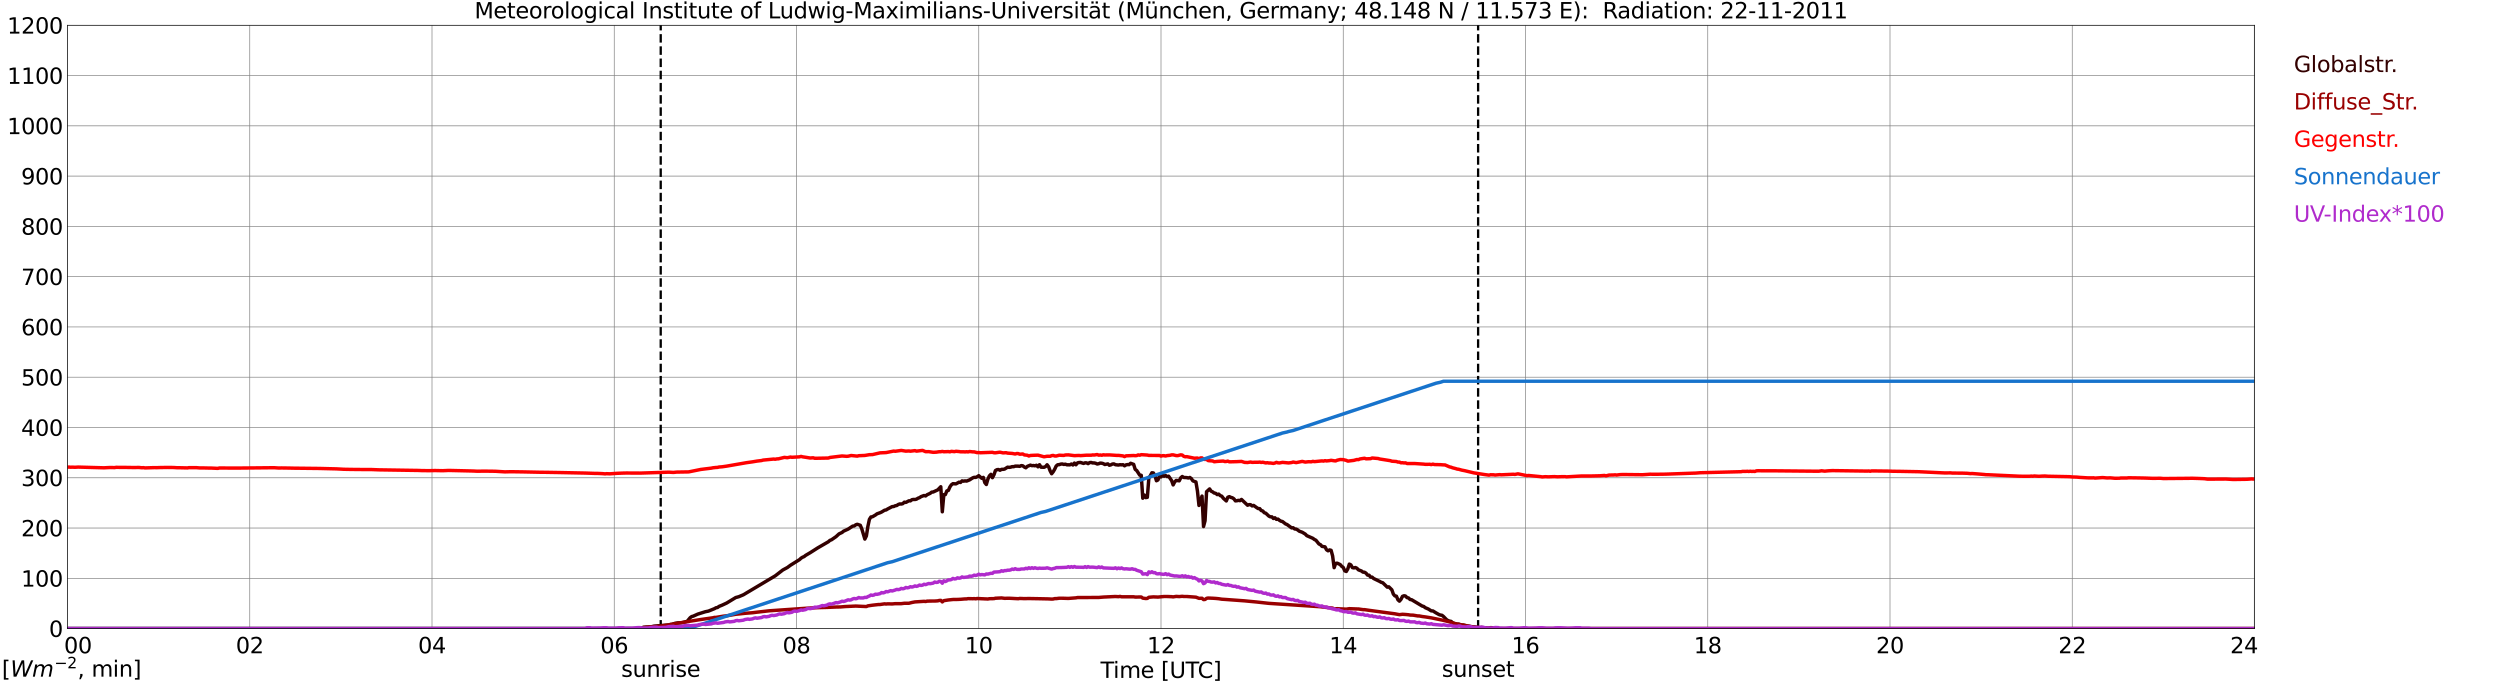 <?xml version="1.0" encoding="utf-8" standalone="no"?>
<!DOCTYPE svg PUBLIC "-//W3C//DTD SVG 1.1//EN"
  "http://www.w3.org/Graphics/SVG/1.1/DTD/svg11.dtd">
<svg xmlns:xlink="http://www.w3.org/1999/xlink" width="1085.4pt" height="296.64pt" viewBox="0 0 1085.4 296.64" xmlns="http://www.w3.org/2000/svg" version="1.1">
 <defs>
  <style type="text/css">*{stroke-linejoin: round; stroke-linecap: butt}</style>
 </defs>
 <g id="figure_1">
  <g id="patch_1">
   <path d="M 0 296.64 
L 1085.4 296.64 
L 1085.4 0 
L 0 0 
z
" style="fill: #ffffff"/>
  </g>
  <g id="axes_1">
   <g id="patch_2">
    <path d="M 29.306 272.909 
L 978.814 272.909 
L 978.814 10.976 
L 29.306 10.976 
z
" style="fill: #ffffff"/>
   </g>
   <g id="patch_3">
    <path d="M 978.814 272.909 
L 978.814 272.909 
L 978.814 10.976 
L 978.814 10.976 
z
" clip-path="url(#p49aa28923c)" style="fill: #d3d3d3; opacity: 0.25; stroke: #d3d3d3; stroke-linejoin: miter"/>
   </g>
   <g id="matplotlib.axis_1">
    <g id="xtick_1">
     <g id="line2d_1">
      <path d="M 29.306 272.909 
L 29.306 10.976 
" clip-path="url(#p49aa28923c)" style="fill: none; stroke: #808080; stroke-width: 0.3; stroke-linecap: square"/>
     </g>
     <g id="line2d_2"/>
     <g id="text_1">
      <!--    00 -->
      <g transform="translate(18.733 283.627) scale(0.095 -0.095)">
       <defs>
        <path id="DejaVuSans-20" transform="scale(0.016)"/>
        <path id="DejaVuSans-30" d="M 2034 4250 
Q 1547 4250 1301 3770 
Q 1056 3291 1056 2328 
Q 1056 1369 1301 889 
Q 1547 409 2034 409 
Q 2525 409 2770 889 
Q 3016 1369 3016 2328 
Q 3016 3291 2770 3770 
Q 2525 4250 2034 4250 
z
M 2034 4750 
Q 2819 4750 3233 4129 
Q 3647 3509 3647 2328 
Q 3647 1150 3233 529 
Q 2819 -91 2034 -91 
Q 1250 -91 836 529 
Q 422 1150 422 2328 
Q 422 3509 836 4129 
Q 1250 4750 2034 4750 
z
" transform="scale(0.016)"/>
       </defs>
       <use xlink:href="#DejaVuSans-20"/>
       <use xlink:href="#DejaVuSans-20" transform="translate(31.787 0)"/>
       <use xlink:href="#DejaVuSans-20" transform="translate(63.574 0)"/>
       <use xlink:href="#DejaVuSans-30" transform="translate(95.361 0)"/>
       <use xlink:href="#DejaVuSans-30" transform="translate(158.984 0)"/>
      </g>
     </g>
    </g>
    <g id="xtick_2">
     <g id="line2d_3">
      <path d="M 108.431 272.909 
L 108.431 10.976 
" clip-path="url(#p49aa28923c)" style="fill: none; stroke: #808080; stroke-width: 0.3; stroke-linecap: square"/>
     </g>
     <g id="line2d_4"/>
     <g id="text_2">
      <!-- 02 -->
      <g transform="translate(102.387 283.627) scale(0.095 -0.095)">
       <defs>
        <path id="DejaVuSans-32" d="M 1228 531 
L 3431 531 
L 3431 0 
L 469 0 
L 469 531 
Q 828 903 1448 1529 
Q 2069 2156 2228 2338 
Q 2531 2678 2651 2914 
Q 2772 3150 2772 3378 
Q 2772 3750 2511 3984 
Q 2250 4219 1831 4219 
Q 1534 4219 1204 4116 
Q 875 4013 500 3803 
L 500 4441 
Q 881 4594 1212 4672 
Q 1544 4750 1819 4750 
Q 2544 4750 2975 4387 
Q 3406 4025 3406 3419 
Q 3406 3131 3298 2873 
Q 3191 2616 2906 2266 
Q 2828 2175 2409 1742 
Q 1991 1309 1228 531 
z
" transform="scale(0.016)"/>
       </defs>
       <use xlink:href="#DejaVuSans-30"/>
       <use xlink:href="#DejaVuSans-32" transform="translate(63.623 0)"/>
      </g>
     </g>
    </g>
    <g id="xtick_3">
     <g id="line2d_5">
      <path d="M 187.557 272.909 
L 187.557 10.976 
" clip-path="url(#p49aa28923c)" style="fill: none; stroke: #808080; stroke-width: 0.3; stroke-linecap: square"/>
     </g>
     <g id="line2d_6"/>
     <g id="text_3">
      <!-- 04 -->
      <g transform="translate(181.513 283.627) scale(0.095 -0.095)">
       <defs>
        <path id="DejaVuSans-34" d="M 2419 4116 
L 825 1625 
L 2419 1625 
L 2419 4116 
z
M 2253 4666 
L 3047 4666 
L 3047 1625 
L 3713 1625 
L 3713 1100 
L 3047 1100 
L 3047 0 
L 2419 0 
L 2419 1100 
L 313 1100 
L 313 1709 
L 2253 4666 
z
" transform="scale(0.016)"/>
       </defs>
       <use xlink:href="#DejaVuSans-30"/>
       <use xlink:href="#DejaVuSans-34" transform="translate(63.623 0)"/>
      </g>
     </g>
    </g>
    <g id="xtick_4">
     <g id="line2d_7">
      <path d="M 266.683 272.909 
L 266.683 10.976 
" clip-path="url(#p49aa28923c)" style="fill: none; stroke: #808080; stroke-width: 0.3; stroke-linecap: square"/>
     </g>
     <g id="line2d_8"/>
     <g id="text_4">
      <!-- 06 -->
      <g transform="translate(260.638 283.627) scale(0.095 -0.095)">
       <defs>
        <path id="DejaVuSans-36" d="M 2113 2584 
Q 1688 2584 1439 2293 
Q 1191 2003 1191 1497 
Q 1191 994 1439 701 
Q 1688 409 2113 409 
Q 2538 409 2786 701 
Q 3034 994 3034 1497 
Q 3034 2003 2786 2293 
Q 2538 2584 2113 2584 
z
M 3366 4563 
L 3366 3988 
Q 3128 4100 2886 4159 
Q 2644 4219 2406 4219 
Q 1781 4219 1451 3797 
Q 1122 3375 1075 2522 
Q 1259 2794 1537 2939 
Q 1816 3084 2150 3084 
Q 2853 3084 3261 2657 
Q 3669 2231 3669 1497 
Q 3669 778 3244 343 
Q 2819 -91 2113 -91 
Q 1303 -91 875 529 
Q 447 1150 447 2328 
Q 447 3434 972 4092 
Q 1497 4750 2381 4750 
Q 2619 4750 2861 4703 
Q 3103 4656 3366 4563 
z
" transform="scale(0.016)"/>
       </defs>
       <use xlink:href="#DejaVuSans-30"/>
       <use xlink:href="#DejaVuSans-36" transform="translate(63.623 0)"/>
      </g>
     </g>
    </g>
    <g id="xtick_5">
     <g id="line2d_9">
      <path d="M 345.808 272.909 
L 345.808 10.976 
" clip-path="url(#p49aa28923c)" style="fill: none; stroke: #808080; stroke-width: 0.3; stroke-linecap: square"/>
     </g>
     <g id="line2d_10"/>
     <g id="text_5">
      <!-- 08 -->
      <g transform="translate(339.764 283.627) scale(0.095 -0.095)">
       <defs>
        <path id="DejaVuSans-38" d="M 2034 2216 
Q 1584 2216 1326 1975 
Q 1069 1734 1069 1313 
Q 1069 891 1326 650 
Q 1584 409 2034 409 
Q 2484 409 2743 651 
Q 3003 894 3003 1313 
Q 3003 1734 2745 1975 
Q 2488 2216 2034 2216 
z
M 1403 2484 
Q 997 2584 770 2862 
Q 544 3141 544 3541 
Q 544 4100 942 4425 
Q 1341 4750 2034 4750 
Q 2731 4750 3128 4425 
Q 3525 4100 3525 3541 
Q 3525 3141 3298 2862 
Q 3072 2584 2669 2484 
Q 3125 2378 3379 2068 
Q 3634 1759 3634 1313 
Q 3634 634 3220 271 
Q 2806 -91 2034 -91 
Q 1263 -91 848 271 
Q 434 634 434 1313 
Q 434 1759 690 2068 
Q 947 2378 1403 2484 
z
M 1172 3481 
Q 1172 3119 1398 2916 
Q 1625 2713 2034 2713 
Q 2441 2713 2670 2916 
Q 2900 3119 2900 3481 
Q 2900 3844 2670 4047 
Q 2441 4250 2034 4250 
Q 1625 4250 1398 4047 
Q 1172 3844 1172 3481 
z
" transform="scale(0.016)"/>
       </defs>
       <use xlink:href="#DejaVuSans-30"/>
       <use xlink:href="#DejaVuSans-38" transform="translate(63.623 0)"/>
      </g>
     </g>
    </g>
    <g id="xtick_6">
     <g id="line2d_11">
      <path d="M 424.934 272.909 
L 424.934 10.976 
" clip-path="url(#p49aa28923c)" style="fill: none; stroke: #808080; stroke-width: 0.3; stroke-linecap: square"/>
     </g>
     <g id="line2d_12"/>
     <g id="text_6">
      <!-- 10 -->
      <g transform="translate(418.89 283.627) scale(0.095 -0.095)">
       <defs>
        <path id="DejaVuSans-31" d="M 794 531 
L 1825 531 
L 1825 4091 
L 703 3866 
L 703 4441 
L 1819 4666 
L 2450 4666 
L 2450 531 
L 3481 531 
L 3481 0 
L 794 0 
L 794 531 
z
" transform="scale(0.016)"/>
       </defs>
       <use xlink:href="#DejaVuSans-31"/>
       <use xlink:href="#DejaVuSans-30" transform="translate(63.623 0)"/>
      </g>
     </g>
    </g>
    <g id="xtick_7">
     <g id="line2d_13">
      <path d="M 504.06 272.909 
L 504.06 10.976 
" clip-path="url(#p49aa28923c)" style="fill: none; stroke: #808080; stroke-width: 0.3; stroke-linecap: square"/>
     </g>
     <g id="line2d_14"/>
     <g id="text_7">
      <!-- 12 -->
      <g transform="translate(498.015 283.627) scale(0.095 -0.095)">
       <use xlink:href="#DejaVuSans-31"/>
       <use xlink:href="#DejaVuSans-32" transform="translate(63.623 0)"/>
      </g>
     </g>
    </g>
    <g id="xtick_8">
     <g id="line2d_15">
      <path d="M 583.185 272.909 
L 583.185 10.976 
" clip-path="url(#p49aa28923c)" style="fill: none; stroke: #808080; stroke-width: 0.3; stroke-linecap: square"/>
     </g>
     <g id="line2d_16"/>
     <g id="text_8">
      <!-- 14 -->
      <g transform="translate(577.141 283.627) scale(0.095 -0.095)">
       <use xlink:href="#DejaVuSans-31"/>
       <use xlink:href="#DejaVuSans-34" transform="translate(63.623 0)"/>
      </g>
     </g>
    </g>
    <g id="xtick_9">
     <g id="line2d_17">
      <path d="M 662.311 272.909 
L 662.311 10.976 
" clip-path="url(#p49aa28923c)" style="fill: none; stroke: #808080; stroke-width: 0.3; stroke-linecap: square"/>
     </g>
     <g id="line2d_18"/>
     <g id="text_9">
      <!-- 16 -->
      <g transform="translate(656.267 283.627) scale(0.095 -0.095)">
       <use xlink:href="#DejaVuSans-31"/>
       <use xlink:href="#DejaVuSans-36" transform="translate(63.623 0)"/>
      </g>
     </g>
    </g>
    <g id="xtick_10">
     <g id="line2d_19">
      <path d="M 741.437 272.909 
L 741.437 10.976 
" clip-path="url(#p49aa28923c)" style="fill: none; stroke: #808080; stroke-width: 0.3; stroke-linecap: square"/>
     </g>
     <g id="line2d_20"/>
     <g id="text_10">
      <!-- 18 -->
      <g transform="translate(735.392 283.627) scale(0.095 -0.095)">
       <use xlink:href="#DejaVuSans-31"/>
       <use xlink:href="#DejaVuSans-38" transform="translate(63.623 0)"/>
      </g>
     </g>
    </g>
    <g id="xtick_11">
     <g id="line2d_21">
      <path d="M 820.562 272.909 
L 820.562 10.976 
" clip-path="url(#p49aa28923c)" style="fill: none; stroke: #808080; stroke-width: 0.3; stroke-linecap: square"/>
     </g>
     <g id="line2d_22"/>
     <g id="text_11">
      <!-- 20 -->
      <g transform="translate(814.518 283.627) scale(0.095 -0.095)">
       <use xlink:href="#DejaVuSans-32"/>
       <use xlink:href="#DejaVuSans-30" transform="translate(63.623 0)"/>
      </g>
     </g>
    </g>
    <g id="xtick_12">
     <g id="line2d_23">
      <path d="M 899.688 272.909 
L 899.688 10.976 
" clip-path="url(#p49aa28923c)" style="fill: none; stroke: #808080; stroke-width: 0.3; stroke-linecap: square"/>
     </g>
     <g id="line2d_24"/>
     <g id="text_12">
      <!-- 22 -->
      <g transform="translate(893.644 283.627) scale(0.095 -0.095)">
       <use xlink:href="#DejaVuSans-32"/>
       <use xlink:href="#DejaVuSans-32" transform="translate(63.623 0)"/>
      </g>
     </g>
    </g>
    <g id="xtick_13">
     <g id="line2d_25">
      <path d="M 978.814 272.909 
L 978.814 10.976 
" clip-path="url(#p49aa28923c)" style="fill: none; stroke: #808080; stroke-width: 0.3; stroke-linecap: square"/>
     </g>
     <g id="line2d_26"/>
     <g id="text_13">
      <!-- 24    -->
      <g transform="translate(968.241 283.627) scale(0.095 -0.095)">
       <use xlink:href="#DejaVuSans-32"/>
       <use xlink:href="#DejaVuSans-34" transform="translate(63.623 0)"/>
       <use xlink:href="#DejaVuSans-20" transform="translate(127.246 0)"/>
       <use xlink:href="#DejaVuSans-20" transform="translate(159.033 0)"/>
       <use xlink:href="#DejaVuSans-20" transform="translate(190.82 0)"/>
      </g>
     </g>
    </g>
    <g id="text_14">
     <!-- Time [UTC] -->
     <g transform="translate(477.806 294.322) scale(0.095 -0.095)">
      <defs>
       <path id="DejaVuSans-54" d="M -19 4666 
L 3928 4666 
L 3928 4134 
L 2272 4134 
L 2272 0 
L 1638 0 
L 1638 4134 
L -19 4134 
L -19 4666 
z
" transform="scale(0.016)"/>
       <path id="DejaVuSans-69" d="M 603 3500 
L 1178 3500 
L 1178 0 
L 603 0 
L 603 3500 
z
M 603 4863 
L 1178 4863 
L 1178 4134 
L 603 4134 
L 603 4863 
z
" transform="scale(0.016)"/>
       <path id="DejaVuSans-6d" d="M 3328 2828 
Q 3544 3216 3844 3400 
Q 4144 3584 4550 3584 
Q 5097 3584 5394 3201 
Q 5691 2819 5691 2113 
L 5691 0 
L 5113 0 
L 5113 2094 
Q 5113 2597 4934 2840 
Q 4756 3084 4391 3084 
Q 3944 3084 3684 2787 
Q 3425 2491 3425 1978 
L 3425 0 
L 2847 0 
L 2847 2094 
Q 2847 2600 2669 2842 
Q 2491 3084 2119 3084 
Q 1678 3084 1418 2786 
Q 1159 2488 1159 1978 
L 1159 0 
L 581 0 
L 581 3500 
L 1159 3500 
L 1159 2956 
Q 1356 3278 1631 3431 
Q 1906 3584 2284 3584 
Q 2666 3584 2933 3390 
Q 3200 3197 3328 2828 
z
" transform="scale(0.016)"/>
       <path id="DejaVuSans-65" d="M 3597 1894 
L 3597 1613 
L 953 1613 
Q 991 1019 1311 708 
Q 1631 397 2203 397 
Q 2534 397 2845 478 
Q 3156 559 3463 722 
L 3463 178 
Q 3153 47 2828 -22 
Q 2503 -91 2169 -91 
Q 1331 -91 842 396 
Q 353 884 353 1716 
Q 353 2575 817 3079 
Q 1281 3584 2069 3584 
Q 2775 3584 3186 3129 
Q 3597 2675 3597 1894 
z
M 3022 2063 
Q 3016 2534 2758 2815 
Q 2500 3097 2075 3097 
Q 1594 3097 1305 2825 
Q 1016 2553 972 2059 
L 3022 2063 
z
" transform="scale(0.016)"/>
       <path id="DejaVuSans-5b" d="M 550 4863 
L 1875 4863 
L 1875 4416 
L 1125 4416 
L 1125 -397 
L 1875 -397 
L 1875 -844 
L 550 -844 
L 550 4863 
z
" transform="scale(0.016)"/>
       <path id="DejaVuSans-55" d="M 556 4666 
L 1191 4666 
L 1191 1831 
Q 1191 1081 1462 751 
Q 1734 422 2344 422 
Q 2950 422 3222 751 
Q 3494 1081 3494 1831 
L 3494 4666 
L 4128 4666 
L 4128 1753 
Q 4128 841 3676 375 
Q 3225 -91 2344 -91 
Q 1459 -91 1007 375 
Q 556 841 556 1753 
L 556 4666 
z
" transform="scale(0.016)"/>
       <path id="DejaVuSans-43" d="M 4122 4306 
L 4122 3641 
Q 3803 3938 3442 4084 
Q 3081 4231 2675 4231 
Q 1875 4231 1450 3742 
Q 1025 3253 1025 2328 
Q 1025 1406 1450 917 
Q 1875 428 2675 428 
Q 3081 428 3442 575 
Q 3803 722 4122 1019 
L 4122 359 
Q 3791 134 3420 21 
Q 3050 -91 2638 -91 
Q 1578 -91 968 557 
Q 359 1206 359 2328 
Q 359 3453 968 4101 
Q 1578 4750 2638 4750 
Q 3056 4750 3426 4639 
Q 3797 4528 4122 4306 
z
" transform="scale(0.016)"/>
       <path id="DejaVuSans-5d" d="M 1947 4863 
L 1947 -844 
L 622 -844 
L 622 -397 
L 1369 -397 
L 1369 4416 
L 622 4416 
L 622 4863 
L 1947 4863 
z
" transform="scale(0.016)"/>
      </defs>
      <use xlink:href="#DejaVuSans-54"/>
      <use xlink:href="#DejaVuSans-69" transform="translate(57.959 0)"/>
      <use xlink:href="#DejaVuSans-6d" transform="translate(85.742 0)"/>
      <use xlink:href="#DejaVuSans-65" transform="translate(183.154 0)"/>
      <use xlink:href="#DejaVuSans-20" transform="translate(244.678 0)"/>
      <use xlink:href="#DejaVuSans-5b" transform="translate(276.465 0)"/>
      <use xlink:href="#DejaVuSans-55" transform="translate(315.479 0)"/>
      <use xlink:href="#DejaVuSans-54" transform="translate(388.672 0)"/>
      <use xlink:href="#DejaVuSans-43" transform="translate(443.881 0)"/>
      <use xlink:href="#DejaVuSans-5d" transform="translate(513.705 0)"/>
     </g>
    </g>
   </g>
   <g id="matplotlib.axis_2">
    <g id="ytick_1">
     <g id="line2d_27">
      <path d="M 29.306 272.909 
L 978.814 272.909 
" clip-path="url(#p49aa28923c)" style="fill: none; stroke: #808080; stroke-width: 0.3; stroke-linecap: square"/>
     </g>
     <g id="line2d_28"/>
     <g id="text_15">
      <!-- 0 -->
      <g transform="translate(21.261 276.518) scale(0.095 -0.095)">
       <use xlink:href="#DejaVuSans-30"/>
      </g>
     </g>
    </g>
    <g id="ytick_2">
     <g id="line2d_29">
      <path d="M 29.306 251.081 
L 978.814 251.081 
" clip-path="url(#p49aa28923c)" style="fill: none; stroke: #808080; stroke-width: 0.3; stroke-linecap: square"/>
     </g>
     <g id="line2d_30"/>
     <g id="text_16">
      <!-- 100 -->
      <g transform="translate(9.173 254.69) scale(0.095 -0.095)">
       <use xlink:href="#DejaVuSans-31"/>
       <use xlink:href="#DejaVuSans-30" transform="translate(63.623 0)"/>
       <use xlink:href="#DejaVuSans-30" transform="translate(127.246 0)"/>
      </g>
     </g>
    </g>
    <g id="ytick_3">
     <g id="line2d_31">
      <path d="M 29.306 229.253 
L 978.814 229.253 
" clip-path="url(#p49aa28923c)" style="fill: none; stroke: #808080; stroke-width: 0.3; stroke-linecap: square"/>
     </g>
     <g id="line2d_32"/>
     <g id="text_17">
      <!-- 200 -->
      <g transform="translate(9.173 232.863) scale(0.095 -0.095)">
       <use xlink:href="#DejaVuSans-32"/>
       <use xlink:href="#DejaVuSans-30" transform="translate(63.623 0)"/>
       <use xlink:href="#DejaVuSans-30" transform="translate(127.246 0)"/>
      </g>
     </g>
    </g>
    <g id="ytick_4">
     <g id="line2d_33">
      <path d="M 29.306 207.426 
L 978.814 207.426 
" clip-path="url(#p49aa28923c)" style="fill: none; stroke: #808080; stroke-width: 0.3; stroke-linecap: square"/>
     </g>
     <g id="line2d_34"/>
     <g id="text_18">
      <!-- 300 -->
      <g transform="translate(9.173 211.035) scale(0.095 -0.095)">
       <defs>
        <path id="DejaVuSans-33" d="M 2597 2516 
Q 3050 2419 3304 2112 
Q 3559 1806 3559 1356 
Q 3559 666 3084 287 
Q 2609 -91 1734 -91 
Q 1441 -91 1130 -33 
Q 819 25 488 141 
L 488 750 
Q 750 597 1062 519 
Q 1375 441 1716 441 
Q 2309 441 2620 675 
Q 2931 909 2931 1356 
Q 2931 1769 2642 2001 
Q 2353 2234 1838 2234 
L 1294 2234 
L 1294 2753 
L 1863 2753 
Q 2328 2753 2575 2939 
Q 2822 3125 2822 3475 
Q 2822 3834 2567 4026 
Q 2313 4219 1838 4219 
Q 1578 4219 1281 4162 
Q 984 4106 628 3988 
L 628 4550 
Q 988 4650 1302 4700 
Q 1616 4750 1894 4750 
Q 2613 4750 3031 4423 
Q 3450 4097 3450 3541 
Q 3450 3153 3228 2886 
Q 3006 2619 2597 2516 
z
" transform="scale(0.016)"/>
       </defs>
       <use xlink:href="#DejaVuSans-33"/>
       <use xlink:href="#DejaVuSans-30" transform="translate(63.623 0)"/>
       <use xlink:href="#DejaVuSans-30" transform="translate(127.246 0)"/>
      </g>
     </g>
    </g>
    <g id="ytick_5">
     <g id="line2d_35">
      <path d="M 29.306 185.598 
L 978.814 185.598 
" clip-path="url(#p49aa28923c)" style="fill: none; stroke: #808080; stroke-width: 0.3; stroke-linecap: square"/>
     </g>
     <g id="line2d_36"/>
     <g id="text_19">
      <!-- 400 -->
      <g transform="translate(9.173 189.207) scale(0.095 -0.095)">
       <use xlink:href="#DejaVuSans-34"/>
       <use xlink:href="#DejaVuSans-30" transform="translate(63.623 0)"/>
       <use xlink:href="#DejaVuSans-30" transform="translate(127.246 0)"/>
      </g>
     </g>
    </g>
    <g id="ytick_6">
     <g id="line2d_37">
      <path d="M 29.306 163.77 
L 978.814 163.77 
" clip-path="url(#p49aa28923c)" style="fill: none; stroke: #808080; stroke-width: 0.3; stroke-linecap: square"/>
     </g>
     <g id="line2d_38"/>
     <g id="text_20">
      <!-- 500 -->
      <g transform="translate(9.173 167.379) scale(0.095 -0.095)">
       <defs>
        <path id="DejaVuSans-35" d="M 691 4666 
L 3169 4666 
L 3169 4134 
L 1269 4134 
L 1269 2991 
Q 1406 3038 1543 3061 
Q 1681 3084 1819 3084 
Q 2600 3084 3056 2656 
Q 3513 2228 3513 1497 
Q 3513 744 3044 326 
Q 2575 -91 1722 -91 
Q 1428 -91 1123 -41 
Q 819 9 494 109 
L 494 744 
Q 775 591 1075 516 
Q 1375 441 1709 441 
Q 2250 441 2565 725 
Q 2881 1009 2881 1497 
Q 2881 1984 2565 2268 
Q 2250 2553 1709 2553 
Q 1456 2553 1204 2497 
Q 953 2441 691 2322 
L 691 4666 
z
" transform="scale(0.016)"/>
       </defs>
       <use xlink:href="#DejaVuSans-35"/>
       <use xlink:href="#DejaVuSans-30" transform="translate(63.623 0)"/>
       <use xlink:href="#DejaVuSans-30" transform="translate(127.246 0)"/>
      </g>
     </g>
    </g>
    <g id="ytick_7">
     <g id="line2d_39">
      <path d="M 29.306 141.942 
L 978.814 141.942 
" clip-path="url(#p49aa28923c)" style="fill: none; stroke: #808080; stroke-width: 0.3; stroke-linecap: square"/>
     </g>
     <g id="line2d_40"/>
     <g id="text_21">
      <!-- 600 -->
      <g transform="translate(9.173 145.551) scale(0.095 -0.095)">
       <use xlink:href="#DejaVuSans-36"/>
       <use xlink:href="#DejaVuSans-30" transform="translate(63.623 0)"/>
       <use xlink:href="#DejaVuSans-30" transform="translate(127.246 0)"/>
      </g>
     </g>
    </g>
    <g id="ytick_8">
     <g id="line2d_41">
      <path d="M 29.306 120.114 
L 978.814 120.114 
" clip-path="url(#p49aa28923c)" style="fill: none; stroke: #808080; stroke-width: 0.3; stroke-linecap: square"/>
     </g>
     <g id="line2d_42"/>
     <g id="text_22">
      <!-- 700 -->
      <g transform="translate(9.173 123.724) scale(0.095 -0.095)">
       <defs>
        <path id="DejaVuSans-37" d="M 525 4666 
L 3525 4666 
L 3525 4397 
L 1831 0 
L 1172 0 
L 2766 4134 
L 525 4134 
L 525 4666 
z
" transform="scale(0.016)"/>
       </defs>
       <use xlink:href="#DejaVuSans-37"/>
       <use xlink:href="#DejaVuSans-30" transform="translate(63.623 0)"/>
       <use xlink:href="#DejaVuSans-30" transform="translate(127.246 0)"/>
      </g>
     </g>
    </g>
    <g id="ytick_9">
     <g id="line2d_43">
      <path d="M 29.306 98.287 
L 978.814 98.287 
" clip-path="url(#p49aa28923c)" style="fill: none; stroke: #808080; stroke-width: 0.3; stroke-linecap: square"/>
     </g>
     <g id="line2d_44"/>
     <g id="text_23">
      <!-- 800 -->
      <g transform="translate(9.173 101.896) scale(0.095 -0.095)">
       <use xlink:href="#DejaVuSans-38"/>
       <use xlink:href="#DejaVuSans-30" transform="translate(63.623 0)"/>
       <use xlink:href="#DejaVuSans-30" transform="translate(127.246 0)"/>
      </g>
     </g>
    </g>
    <g id="ytick_10">
     <g id="line2d_45">
      <path d="M 29.306 76.459 
L 978.814 76.459 
" clip-path="url(#p49aa28923c)" style="fill: none; stroke: #808080; stroke-width: 0.3; stroke-linecap: square"/>
     </g>
     <g id="line2d_46"/>
     <g id="text_24">
      <!-- 900 -->
      <g transform="translate(9.173 80.068) scale(0.095 -0.095)">
       <defs>
        <path id="DejaVuSans-39" d="M 703 97 
L 703 672 
Q 941 559 1184 500 
Q 1428 441 1663 441 
Q 2288 441 2617 861 
Q 2947 1281 2994 2138 
Q 2813 1869 2534 1725 
Q 2256 1581 1919 1581 
Q 1219 1581 811 2004 
Q 403 2428 403 3163 
Q 403 3881 828 4315 
Q 1253 4750 1959 4750 
Q 2769 4750 3195 4129 
Q 3622 3509 3622 2328 
Q 3622 1225 3098 567 
Q 2575 -91 1691 -91 
Q 1453 -91 1209 -44 
Q 966 3 703 97 
z
M 1959 2075 
Q 2384 2075 2632 2365 
Q 2881 2656 2881 3163 
Q 2881 3666 2632 3958 
Q 2384 4250 1959 4250 
Q 1534 4250 1286 3958 
Q 1038 3666 1038 3163 
Q 1038 2656 1286 2365 
Q 1534 2075 1959 2075 
z
" transform="scale(0.016)"/>
       </defs>
       <use xlink:href="#DejaVuSans-39"/>
       <use xlink:href="#DejaVuSans-30" transform="translate(63.623 0)"/>
       <use xlink:href="#DejaVuSans-30" transform="translate(127.246 0)"/>
      </g>
     </g>
    </g>
    <g id="ytick_11">
     <g id="line2d_47">
      <path d="M 29.306 54.631 
L 978.814 54.631 
" clip-path="url(#p49aa28923c)" style="fill: none; stroke: #808080; stroke-width: 0.3; stroke-linecap: square"/>
     </g>
     <g id="line2d_48"/>
     <g id="text_25">
      <!-- 1000 -->
      <g transform="translate(3.128 58.24) scale(0.095 -0.095)">
       <use xlink:href="#DejaVuSans-31"/>
       <use xlink:href="#DejaVuSans-30" transform="translate(63.623 0)"/>
       <use xlink:href="#DejaVuSans-30" transform="translate(127.246 0)"/>
       <use xlink:href="#DejaVuSans-30" transform="translate(190.869 0)"/>
      </g>
     </g>
    </g>
    <g id="ytick_12">
     <g id="line2d_49">
      <path d="M 29.306 32.803 
L 978.814 32.803 
" clip-path="url(#p49aa28923c)" style="fill: none; stroke: #808080; stroke-width: 0.3; stroke-linecap: square"/>
     </g>
     <g id="line2d_50"/>
     <g id="text_26">
      <!-- 1100 -->
      <g transform="translate(3.128 36.413) scale(0.095 -0.095)">
       <use xlink:href="#DejaVuSans-31"/>
       <use xlink:href="#DejaVuSans-31" transform="translate(63.623 0)"/>
       <use xlink:href="#DejaVuSans-30" transform="translate(127.246 0)"/>
       <use xlink:href="#DejaVuSans-30" transform="translate(190.869 0)"/>
      </g>
     </g>
    </g>
    <g id="ytick_13">
     <g id="line2d_51">
      <path d="M 29.306 10.976 
L 978.814 10.976 
" clip-path="url(#p49aa28923c)" style="fill: none; stroke: #808080; stroke-width: 0.3; stroke-linecap: square"/>
     </g>
     <g id="line2d_52"/>
     <g id="text_27">
      <!-- 1200 -->
      <g transform="translate(3.128 14.585) scale(0.095 -0.095)">
       <use xlink:href="#DejaVuSans-31"/>
       <use xlink:href="#DejaVuSans-32" transform="translate(63.623 0)"/>
       <use xlink:href="#DejaVuSans-30" transform="translate(127.246 0)"/>
       <use xlink:href="#DejaVuSans-30" transform="translate(190.869 0)"/>
      </g>
     </g>
    </g>
   </g>
   <g id="line2d_53">
    <path d="M 286.86 272.909 
L 286.86 10.976 
" clip-path="url(#p49aa28923c)" style="fill: none; stroke-dasharray: 3.7,1.6; stroke-dashoffset: 0; stroke: #000000"/>
   </g>
   <g id="line2d_54">
    <path d="M 641.738 272.909 
L 641.738 10.976 
" clip-path="url(#p49aa28923c)" style="fill: none; stroke-dasharray: 3.7,1.6; stroke-dashoffset: 0; stroke: #000000"/>
   </g>
   <g id="line2d_55">
    <path d="M 29.306 272.909 
L 278.552 272.909 
L 279.211 272.367 
L 280.53 272.25 
L 281.849 272.219 
L 282.508 272.191 
L 283.827 271.863 
L 290.42 271.302 
L 291.08 271.095 
L 291.739 271.095 
L 293.058 270.619 
L 294.377 270.412 
L 295.696 270.383 
L 296.355 270.294 
L 297.674 269.938 
L 298.333 269.761 
L 299.652 268.161 
L 300.311 267.688 
L 300.971 267.511 
L 302.949 266.622 
L 306.246 265.586 
L 307.564 265.319 
L 310.202 264.252 
L 310.861 263.868 
L 311.521 263.75 
L 312.18 263.274 
L 313.499 262.741 
L 315.477 261.825 
L 319.433 259.426 
L 320.752 259.07 
L 322.73 258.241 
L 336.577 250.007 
L 339.874 247.46 
L 341.852 246.392 
L 343.171 245.417 
L 347.127 242.957 
L 347.787 242.337 
L 348.446 241.922 
L 349.105 241.654 
L 349.765 241.121 
L 351.743 239.966 
L 355.04 237.864 
L 359.655 235.199 
L 360.315 234.605 
L 360.974 234.37 
L 362.952 233.005 
L 364.271 231.792 
L 365.59 231.17 
L 366.249 230.607 
L 368.227 229.718 
L 370.206 228.415 
L 370.865 228.356 
L 371.524 227.854 
L 372.184 227.616 
L 373.502 228.059 
L 374.162 229.631 
L 375.481 234.042 
L 376.14 232.711 
L 376.799 228.564 
L 377.459 225.484 
L 378.118 224.447 
L 378.777 224.357 
L 380.096 223.589 
L 380.756 223.085 
L 382.074 222.611 
L 382.734 222.314 
L 384.053 221.515 
L 384.712 221.397 
L 385.371 220.983 
L 387.349 219.946 
L 388.009 219.915 
L 388.668 219.59 
L 389.328 219.472 
L 389.987 219.027 
L 390.646 218.791 
L 391.306 218.82 
L 391.965 218.671 
L 392.624 218.021 
L 393.284 218.139 
L 394.603 217.427 
L 395.262 217.458 
L 395.921 216.953 
L 396.581 216.835 
L 397.24 216.866 
L 397.899 216.718 
L 398.559 216.303 
L 399.218 216.065 
L 399.878 215.622 
L 401.196 215.118 
L 401.856 215.325 
L 402.515 214.792 
L 403.834 214.199 
L 404.493 213.666 
L 405.153 213.607 
L 407.131 212.688 
L 408.45 211.326 
L 409.109 222.196 
L 409.768 214.762 
L 410.428 214.733 
L 411.087 213.133 
L 411.746 212.926 
L 412.406 211.416 
L 413.065 210.468 
L 413.725 209.995 
L 415.043 210.082 
L 416.362 209.342 
L 417.022 209.46 
L 417.681 208.779 
L 418.34 208.899 
L 419 208.779 
L 419.659 208.868 
L 420.978 208.336 
L 422.297 207.476 
L 422.956 207.24 
L 423.615 207.268 
L 424.275 206.974 
L 424.934 206.528 
L 426.253 207.655 
L 426.912 207.268 
L 427.572 209.549 
L 428.231 210.35 
L 428.89 208.039 
L 429.55 206.618 
L 430.209 205.937 
L 430.869 207.388 
L 431.528 206.144 
L 432.187 204.278 
L 432.847 203.922 
L 433.506 203.833 
L 434.165 204.16 
L 434.825 203.774 
L 435.484 203.774 
L 436.144 203.656 
L 437.462 202.826 
L 438.122 202.916 
L 438.781 202.826 
L 439.44 202.591 
L 440.1 202.619 
L 440.759 202.383 
L 442.078 202.383 
L 442.737 202.471 
L 443.397 202.145 
L 444.056 202.235 
L 444.716 202.767 
L 445.375 203.093 
L 446.034 202.471 
L 447.353 201.938 
L 448.012 202.176 
L 448.672 202.115 
L 449.331 202.235 
L 449.991 201.997 
L 450.65 202.678 
L 451.309 201.761 
L 451.969 202.826 
L 453.287 202.885 
L 453.947 202.56 
L 454.606 201.79 
L 455.266 202.65 
L 455.925 204.426 
L 456.584 205.671 
L 457.244 204.841 
L 457.903 203.715 
L 458.563 202.322 
L 459.222 201.761 
L 459.881 201.731 
L 460.541 201.495 
L 461.2 201.434 
L 461.859 201.641 
L 462.519 201.523 
L 463.178 201.79 
L 464.497 201.82 
L 465.156 201.464 
L 465.816 201.879 
L 466.475 201.05 
L 467.134 201.79 
L 467.794 200.96 
L 468.453 200.812 
L 469.113 200.783 
L 470.431 201.198 
L 471.091 200.932 
L 471.75 200.96 
L 472.409 201.288 
L 473.069 200.842 
L 473.728 200.783 
L 474.388 200.991 
L 475.047 200.991 
L 475.706 201.139 
L 476.366 201.464 
L 477.025 201.316 
L 477.685 201.05 
L 478.344 201.109 
L 479.003 201.288 
L 479.663 201.672 
L 480.981 201.405 
L 481.641 201.997 
L 482.3 201.82 
L 482.96 201.464 
L 483.619 201.405 
L 484.278 201.761 
L 485.597 201.907 
L 486.256 201.761 
L 486.916 201.82 
L 487.575 201.761 
L 488.235 202.235 
L 488.894 201.82 
L 489.553 201.702 
L 490.213 201.731 
L 490.872 201.139 
L 492.191 201.613 
L 492.85 203.774 
L 493.51 204.278 
L 494.828 206.293 
L 495.488 206.352 
L 496.147 216.303 
L 496.807 214.91 
L 497.466 216.037 
L 498.125 215.917 
L 498.785 207.537 
L 499.444 206.528 
L 500.103 205.256 
L 500.763 205.343 
L 501.422 206.559 
L 502.082 208.72 
L 502.741 208.364 
L 503.4 206.587 
L 504.06 207.061 
L 504.719 206.411 
L 505.379 206.766 
L 506.038 206.439 
L 506.697 206.915 
L 507.357 206.736 
L 508.675 208.661 
L 509.335 210.527 
L 509.994 209.253 
L 510.654 208.571 
L 511.972 208.75 
L 512.632 207.447 
L 513.291 206.884 
L 513.95 207.299 
L 515.269 207.358 
L 515.929 207.537 
L 516.588 207.299 
L 517.247 207.803 
L 517.907 208.779 
L 519.226 209.253 
L 519.885 213.192 
L 520.544 219.442 
L 521.863 215.384 
L 522.522 228.594 
L 523.182 226.106 
L 523.841 213.489 
L 525.16 212.273 
L 525.819 213.251 
L 526.479 213.548 
L 527.138 214.052 
L 527.797 214.17 
L 528.457 214.733 
L 529.116 214.526 
L 529.776 215.177 
L 530.435 215.414 
L 531.094 216.303 
L 532.413 217.488 
L 533.073 215.888 
L 533.732 215.622 
L 534.391 215.947 
L 535.051 216.124 
L 535.71 216.569 
L 536.369 217.458 
L 537.029 217.399 
L 537.688 217.22 
L 538.348 217.368 
L 539.007 216.835 
L 541.644 219.352 
L 542.304 219.086 
L 542.963 219.116 
L 543.623 219.649 
L 544.282 219.442 
L 545.601 220.389 
L 546.26 220.804 
L 546.919 220.834 
L 547.579 221.664 
L 548.238 221.841 
L 548.898 222.611 
L 549.557 222.818 
L 550.876 224.063 
L 551.535 224.388 
L 552.195 224.388 
L 552.854 225.099 
L 553.513 224.803 
L 554.173 225.484 
L 554.832 225.366 
L 555.491 225.898 
L 556.151 226.283 
L 556.81 226.431 
L 558.129 227.468 
L 558.788 227.734 
L 560.766 229.186 
L 561.426 229.127 
L 562.085 229.659 
L 562.745 229.718 
L 563.404 230.074 
L 564.063 230.607 
L 565.382 231.08 
L 566.701 231.881 
L 567.36 232.562 
L 569.998 233.717 
L 570.657 234.221 
L 571.317 234.547 
L 572.635 236.175 
L 573.295 236.472 
L 573.954 237.212 
L 575.273 237.419 
L 575.932 238.694 
L 576.592 239.137 
L 577.251 238.753 
L 577.91 238.93 
L 578.57 241.387 
L 579.229 246.454 
L 579.889 244.616 
L 580.548 244.498 
L 581.867 245.12 
L 582.526 245.89 
L 583.185 246.364 
L 583.845 247.844 
L 584.504 248.11 
L 585.164 246.986 
L 585.823 244.913 
L 586.482 245.238 
L 587.142 246.423 
L 587.801 246.571 
L 588.46 246.392 
L 589.12 246.72 
L 589.779 247.401 
L 591.098 247.903 
L 591.757 248.407 
L 592.417 248.438 
L 593.076 248.852 
L 593.736 249.682 
L 594.395 249.741 
L 595.054 250.54 
L 595.714 250.57 
L 596.373 251.162 
L 599.011 252.434 
L 599.67 252.821 
L 600.329 252.998 
L 602.307 254.923 
L 602.967 254.774 
L 604.286 256.077 
L 604.945 257.944 
L 605.604 258.714 
L 606.264 258.832 
L 606.923 260.401 
L 607.582 260.995 
L 608.242 260.225 
L 608.901 258.922 
L 609.561 258.655 
L 610.22 258.773 
L 610.879 259.485 
L 611.539 259.603 
L 612.198 260.284 
L 612.858 260.373 
L 617.473 263.128 
L 618.133 263.305 
L 618.792 263.837 
L 620.111 264.4 
L 621.429 265.23 
L 622.089 265.23 
L 623.408 266.059 
L 624.726 266.799 
L 625.386 267.037 
L 626.045 267.124 
L 626.705 267.659 
L 628.023 269.021 
L 628.683 269.436 
L 629.342 269.672 
L 630.001 269.761 
L 630.661 270.412 
L 632.639 271.005 
L 633.298 270.975 
L 634.617 271.42 
L 635.276 271.361 
L 636.595 271.686 
L 639.233 272.191 
L 639.892 272.191 
L 641.211 272.398 
L 641.87 272.426 
L 642.53 272.605 
L 643.189 272.426 
L 646.486 272.752 
L 647.145 272.485 
L 648.464 272.575 
L 649.123 272.909 
L 978.154 272.909 
L 978.154 272.909 
" clip-path="url(#p49aa28923c)" style="fill: none; stroke: #330000; stroke-width: 1.5; stroke-linecap: square"/>
   </g>
   <g id="line2d_56">
    <path d="M 29.306 272.909 
L 278.552 272.909 
L 279.211 272.448 
L 281.189 272.28 
L 286.464 271.861 
L 290.42 271.315 
L 292.399 270.894 
L 294.377 270.602 
L 295.696 270.348 
L 297.674 270.056 
L 298.992 269.803 
L 301.63 269.384 
L 304.267 268.965 
L 309.543 268.209 
L 310.202 268.041 
L 310.861 268.041 
L 314.158 267.496 
L 315.477 267.369 
L 319.433 266.697 
L 323.39 266.278 
L 326.686 266.027 
L 328.005 265.858 
L 333.94 265.186 
L 349.765 264.095 
L 351.083 264.012 
L 355.699 263.8 
L 358.996 263.717 
L 362.952 263.549 
L 364.93 263.508 
L 366.909 263.34 
L 371.524 263.13 
L 376.14 263.34 
L 376.799 263.045 
L 378.777 262.752 
L 381.415 262.458 
L 382.074 262.458 
L 384.053 262.163 
L 384.712 262.248 
L 385.371 262.163 
L 387.349 262.207 
L 388.668 262.08 
L 391.306 262.08 
L 392.624 261.912 
L 394.603 261.912 
L 395.921 261.576 
L 397.24 261.325 
L 401.196 261.072 
L 401.856 261.157 
L 402.515 260.989 
L 404.493 260.947 
L 405.812 260.947 
L 407.131 260.862 
L 407.79 260.694 
L 408.45 260.653 
L 409.109 261.325 
L 409.768 260.779 
L 411.746 260.484 
L 413.725 260.275 
L 415.043 260.275 
L 417.022 260.192 
L 419 260.024 
L 419.659 260.024 
L 420.318 259.897 
L 422.297 259.939 
L 422.956 259.897 
L 423.615 259.98 
L 424.275 259.856 
L 428.89 260.065 
L 429.55 259.939 
L 431.528 259.897 
L 432.187 259.729 
L 434.825 259.603 
L 436.144 259.771 
L 438.122 259.729 
L 442.078 259.939 
L 442.737 259.812 
L 444.716 259.897 
L 446.694 259.856 
L 451.309 259.939 
L 453.287 259.98 
L 455.266 260.024 
L 456.584 260.107 
L 457.244 260.065 
L 457.903 259.897 
L 458.563 259.897 
L 459.881 259.729 
L 461.2 259.729 
L 463.838 259.812 
L 467.134 259.561 
L 467.794 259.435 
L 477.025 259.393 
L 479.003 259.225 
L 484.278 258.974 
L 485.597 259.057 
L 486.256 258.932 
L 486.916 259.101 
L 492.191 259.101 
L 492.85 259.225 
L 495.488 259.184 
L 496.147 259.688 
L 497.466 259.856 
L 498.125 259.812 
L 498.785 259.31 
L 500.763 259.142 
L 502.741 259.225 
L 505.379 258.974 
L 506.697 258.974 
L 508.675 259.057 
L 509.335 259.142 
L 510.654 258.932 
L 511.972 259.015 
L 513.291 258.889 
L 513.95 258.974 
L 515.269 258.974 
L 519.226 259.266 
L 520.544 259.771 
L 521.863 259.729 
L 522.522 260.316 
L 523.182 260.275 
L 523.841 259.771 
L 524.501 259.646 
L 526.479 259.729 
L 527.797 259.812 
L 529.116 259.939 
L 530.435 260.148 
L 531.754 260.233 
L 540.326 260.862 
L 542.963 261.115 
L 545.601 261.366 
L 550.876 261.953 
L 573.295 263.422 
L 574.613 263.591 
L 578.57 264.012 
L 579.229 264.346 
L 580.548 264.263 
L 584.504 264.472 
L 585.823 264.263 
L 589.12 264.389 
L 589.779 264.389 
L 591.757 264.682 
L 592.417 264.682 
L 594.395 264.977 
L 605.604 266.487 
L 607.582 266.865 
L 608.901 266.697 
L 610.22 266.782 
L 611.539 266.906 
L 612.198 267.033 
L 613.517 267.074 
L 615.495 267.41 
L 616.154 267.41 
L 617.473 267.664 
L 618.792 267.832 
L 621.429 268.251 
L 626.705 269.342 
L 628.023 269.678 
L 629.342 270.014 
L 631.32 270.685 
L 639.233 272.112 
L 642.53 272.49 
L 643.189 272.448 
L 643.848 272.616 
L 647.805 272.699 
L 649.783 272.909 
L 978.154 272.909 
L 978.154 272.909 
" clip-path="url(#p49aa28923c)" style="fill: none; stroke: #990000; stroke-width: 1.5; stroke-linecap: square"/>
   </g>
   <g id="line2d_57">
    <path d="M 29.306 202.829 
L 29.965 202.774 
L 30.625 202.857 
L 31.284 202.818 
L 32.603 202.868 
L 33.921 202.789 
L 45.131 203.104 
L 47.768 202.97 
L 49.747 203.012 
L 50.406 202.903 
L 53.043 202.927 
L 54.362 202.929 
L 58.319 202.99 
L 60.297 202.949 
L 61.615 203.088 
L 62.275 203.032 
L 62.934 203.152 
L 66.89 203.025 
L 68.209 203.038 
L 69.528 202.99 
L 72.825 202.942 
L 75.462 202.975 
L 76.781 203.069 
L 78.1 203.077 
L 81.397 203.152 
L 82.056 203.029 
L 83.375 203.038 
L 85.353 203.047 
L 86.672 203.158 
L 88.65 203.167 
L 90.628 203.213 
L 91.947 203.228 
L 94.584 203.352 
L 95.244 203.184 
L 102.497 203.226 
L 118.982 203.062 
L 120.96 203.193 
L 122.278 203.167 
L 125.575 203.215 
L 127.553 203.259 
L 138.763 203.383 
L 142.719 203.486 
L 146.016 203.564 
L 149.313 203.739 
L 152.61 203.8 
L 158.544 203.857 
L 161.182 203.852 
L 164.479 203.983 
L 180.304 204.226 
L 181.623 204.245 
L 182.941 204.304 
L 186.238 204.348 
L 188.876 204.289 
L 192.173 204.361 
L 194.81 204.241 
L 205.36 204.49 
L 207.339 204.59 
L 209.976 204.538 
L 213.932 204.584 
L 215.251 204.618 
L 219.207 204.865 
L 221.845 204.797 
L 227.12 204.876 
L 235.033 205.046 
L 237.011 205.055 
L 238.989 205.092 
L 242.286 205.145 
L 254.155 205.387 
L 258.111 205.524 
L 259.43 205.533 
L 261.408 205.62 
L 262.726 205.732 
L 263.386 205.651 
L 264.705 205.712 
L 268.002 205.492 
L 270.639 205.393 
L 271.958 205.365 
L 277.892 205.4 
L 290.42 204.996 
L 292.399 205.114 
L 293.717 204.968 
L 298.992 204.874 
L 304.267 203.809 
L 307.564 203.405 
L 308.883 203.237 
L 309.543 203.093 
L 310.861 202.957 
L 311.521 202.927 
L 312.18 202.761 
L 313.499 202.661 
L 315.477 202.379 
L 324.049 200.888 
L 326.686 200.515 
L 328.665 200.185 
L 330.643 199.95 
L 331.302 199.755 
L 335.918 199.303 
L 336.577 199.391 
L 337.236 199.236 
L 337.896 199.223 
L 340.533 198.581 
L 341.852 198.716 
L 343.171 198.432 
L 343.83 198.531 
L 347.127 198.347 
L 347.787 198.153 
L 348.446 198.339 
L 349.765 198.531 
L 351.743 198.849 
L 353.062 198.753 
L 353.721 198.974 
L 359.655 198.86 
L 360.315 198.607 
L 365.59 197.965 
L 367.568 198.118 
L 368.227 198.072 
L 369.546 197.767 
L 372.184 198.031 
L 372.843 197.852 
L 375.481 197.738 
L 376.799 197.516 
L 377.459 197.4 
L 378.777 197.372 
L 382.074 196.614 
L 384.712 196.492 
L 388.009 195.837 
L 388.668 195.918 
L 391.306 195.558 
L 393.284 195.868 
L 394.603 195.785 
L 395.262 195.89 
L 397.24 195.647 
L 397.899 195.868 
L 400.537 195.545 
L 401.856 196.103 
L 403.175 196.075 
L 405.153 196.376 
L 406.471 196.317 
L 407.79 196.114 
L 408.45 196.121 
L 409.109 195.981 
L 409.768 196.136 
L 411.746 196.062 
L 412.406 196.175 
L 413.065 195.951 
L 414.384 196.095 
L 415.043 195.927 
L 416.362 196.042 
L 417.022 196.154 
L 418.34 196.147 
L 419 196.204 
L 419.659 196.121 
L 420.318 196.21 
L 420.978 196.029 
L 422.297 196.18 
L 422.956 196.186 
L 424.275 196.529 
L 424.934 196.455 
L 425.593 196.566 
L 430.869 196.372 
L 431.528 196.566 
L 432.187 196.597 
L 433.506 196.4 
L 434.165 196.326 
L 435.484 196.623 
L 436.803 196.547 
L 437.462 196.726 
L 439.44 196.861 
L 440.759 197.112 
L 441.419 196.909 
L 442.078 196.92 
L 442.737 197.208 
L 444.056 197.088 
L 444.716 197.507 
L 446.034 197.649 
L 446.694 197.981 
L 447.353 197.741 
L 448.672 197.673 
L 450.65 197.607 
L 453.287 198.323 
L 454.606 198.083 
L 455.925 198.109 
L 456.584 197.821 
L 457.244 197.73 
L 457.903 197.965 
L 458.563 197.989 
L 459.881 197.631 
L 461.859 197.732 
L 462.519 197.535 
L 463.838 197.49 
L 466.475 197.823 
L 468.453 197.73 
L 469.113 197.81 
L 471.75 197.623 
L 473.728 197.642 
L 474.388 197.509 
L 475.047 197.562 
L 476.366 197.339 
L 477.025 197.636 
L 477.685 197.533 
L 478.344 197.662 
L 479.003 197.455 
L 479.663 197.535 
L 481.641 197.5 
L 484.938 197.725 
L 485.597 197.701 
L 487.575 197.941 
L 488.235 198.245 
L 488.894 197.904 
L 492.191 197.769 
L 492.85 197.841 
L 493.51 197.795 
L 494.169 197.492 
L 494.828 197.653 
L 495.488 197.398 
L 498.125 197.566 
L 498.785 197.723 
L 501.422 197.732 
L 503.4 197.743 
L 504.06 198.02 
L 504.719 197.843 
L 505.379 197.841 
L 506.038 197.983 
L 506.697 197.806 
L 508.016 197.671 
L 508.675 197.485 
L 509.335 197.479 
L 510.654 197.806 
L 511.313 197.823 
L 512.632 197.472 
L 513.291 197.566 
L 513.95 198.116 
L 514.61 198.319 
L 515.269 198.256 
L 518.566 198.939 
L 519.885 198.86 
L 520.544 199.188 
L 521.204 198.806 
L 521.863 198.797 
L 522.522 199.367 
L 523.182 199.474 
L 523.841 199.404 
L 524.501 199.976 
L 525.819 200.096 
L 526.479 200.124 
L 527.138 200.484 
L 528.457 200.329 
L 531.094 200.17 
L 531.754 200.388 
L 532.413 200.358 
L 533.073 200.196 
L 533.732 200.513 
L 537.029 200.423 
L 539.007 200.321 
L 540.326 200.746 
L 541.644 200.814 
L 542.963 200.596 
L 543.623 200.746 
L 544.941 200.687 
L 546.26 200.694 
L 546.919 200.615 
L 547.579 200.783 
L 548.238 200.668 
L 549.557 200.991 
L 550.216 200.888 
L 550.876 201.021 
L 551.535 201.01 
L 552.854 201.196 
L 553.513 201.028 
L 554.173 200.733 
L 554.832 200.949 
L 555.491 200.993 
L 556.81 200.742 
L 559.448 200.986 
L 560.766 200.818 
L 561.426 200.598 
L 562.745 200.851 
L 565.382 200.321 
L 566.701 200.622 
L 568.02 200.465 
L 569.338 200.493 
L 569.998 200.297 
L 570.657 200.43 
L 573.954 200.098 
L 574.613 200.19 
L 575.273 200 
L 575.932 200.122 
L 577.251 199.984 
L 577.91 199.851 
L 579.229 200.054 
L 579.889 200.115 
L 580.548 199.812 
L 581.867 199.5 
L 583.185 199.557 
L 584.504 199.871 
L 585.164 200.203 
L 587.801 199.875 
L 589.12 199.506 
L 589.779 199.568 
L 590.439 199.251 
L 592.417 198.954 
L 593.076 199.203 
L 595.054 199.133 
L 595.714 198.845 
L 598.351 199.07 
L 599.011 199.282 
L 600.329 199.482 
L 603.626 200.008 
L 604.286 200.238 
L 606.264 200.373 
L 606.923 200.622 
L 607.582 200.613 
L 608.242 200.938 
L 608.901 200.895 
L 609.561 200.991 
L 610.22 200.954 
L 610.879 201.24 
L 614.176 201.244 
L 618.133 201.506 
L 618.792 201.6 
L 620.77 201.573 
L 621.429 201.72 
L 622.089 201.501 
L 622.748 201.689 
L 625.386 201.744 
L 626.705 201.84 
L 627.364 201.849 
L 629.342 202.704 
L 630.001 202.842 
L 630.661 203.106 
L 631.98 203.438 
L 632.639 203.662 
L 633.298 203.734 
L 634.617 204.108 
L 635.936 204.363 
L 639.892 205.308 
L 644.508 206.029 
L 646.486 206.288 
L 647.145 206.116 
L 648.464 206.146 
L 649.123 206.249 
L 651.102 206.068 
L 651.761 206.146 
L 657.036 205.9 
L 657.695 205.985 
L 659.014 205.716 
L 662.97 206.511 
L 663.63 206.432 
L 668.905 206.947 
L 669.564 207.07 
L 670.883 206.956 
L 672.202 207.024 
L 674.839 206.926 
L 676.158 207.009 
L 678.136 206.947 
L 679.455 206.934 
L 680.114 207.033 
L 682.752 206.875 
L 686.708 206.651 
L 690.005 206.672 
L 693.302 206.598 
L 694.621 206.563 
L 696.599 206.421 
L 697.258 206.594 
L 698.577 206.258 
L 700.555 206.214 
L 701.215 206.155 
L 701.874 206.253 
L 703.193 206.077 
L 704.511 206.013 
L 713.083 206.109 
L 715.062 205.983 
L 716.38 205.884 
L 718.358 205.919 
L 722.974 205.858 
L 725.612 205.769 
L 734.843 205.437 
L 736.162 205.398 
L 738.14 205.245 
L 755.943 204.787 
L 756.602 204.645 
L 757.921 204.673 
L 758.581 204.608 
L 759.24 204.693 
L 759.899 204.59 
L 760.559 204.682 
L 761.218 204.627 
L 761.878 204.699 
L 762.537 204.426 
L 763.196 204.376 
L 766.493 204.415 
L 769.79 204.4 
L 789.572 204.59 
L 790.89 204.398 
L 792.209 204.555 
L 793.528 204.424 
L 795.506 204.317 
L 810.672 204.527 
L 811.331 204.485 
L 811.99 204.59 
L 812.65 204.446 
L 819.903 204.533 
L 821.881 204.605 
L 824.519 204.634 
L 833.091 204.8 
L 844.3 205.33 
L 846.938 205.304 
L 847.597 205.389 
L 849.575 205.4 
L 852.213 205.426 
L 854.191 205.492 
L 855.51 205.633 
L 856.169 205.577 
L 858.806 205.778 
L 861.444 206.002 
L 862.103 206.087 
L 863.422 206.122 
L 876.61 206.742 
L 879.247 206.786 
L 881.225 206.766 
L 881.885 206.694 
L 882.544 206.758 
L 883.204 206.655 
L 885.182 206.79 
L 886.5 206.707 
L 887.819 206.664 
L 889.138 206.762 
L 898.369 206.952 
L 899.688 207.068 
L 901.666 207.14 
L 902.985 207.262 
L 906.282 207.458 
L 908.26 207.474 
L 908.919 207.445 
L 909.579 207.563 
L 912.876 207.34 
L 914.854 207.506 
L 916.173 207.458 
L 918.151 207.639 
L 920.129 207.629 
L 920.788 207.526 
L 923.426 207.53 
L 924.085 207.434 
L 927.382 207.48 
L 928.701 207.5 
L 931.338 207.554 
L 934.635 207.677 
L 937.932 207.644 
L 939.251 207.764 
L 949.801 207.672 
L 951.779 207.642 
L 954.417 207.722 
L 957.054 207.829 
L 958.373 208.017 
L 961.01 208.013 
L 966.285 207.976 
L 969.582 208.176 
L 975.517 208.087 
L 977.495 207.938 
L 978.154 207.971 
L 978.154 207.971 
" clip-path="url(#p49aa28923c)" style="fill: none; stroke: #ff0000; stroke-width: 1.5; stroke-linecap: square"/>
   </g>
   <g id="line2d_58">
    <path d="M 29.306 272.909 
L 298.992 272.909 
L 385.371 244.314 
L 387.349 243.878 
L 451.969 222.487 
L 453.947 222.05 
L 556.81 187.999 
L 558.788 187.562 
L 559.448 187.344 
L 561.426 186.907 
L 623.408 166.389 
L 625.386 165.953 
L 626.705 165.516 
L 978.154 165.516 
L 978.154 165.516 
" clip-path="url(#p49aa28923c)" style="fill: none; stroke: #1773cc; stroke-width: 1.5; stroke-linecap: square"/>
   </g>
   <g id="line2d_59">
    <path d="M 29.306 272.909 
L 254.155 272.909 
L 254.814 272.56 
L 256.133 272.56 
L 256.792 272.778 
L 260.748 272.691 
L 262.067 272.56 
L 263.386 272.56 
L 264.045 272.778 
L 267.342 272.778 
L 268.661 272.56 
L 270.639 272.538 
L 271.298 272.756 
L 274.595 272.734 
L 276.573 272.494 
L 277.892 272.472 
L 278.552 272.691 
L 281.849 272.625 
L 282.508 272.429 
L 283.827 272.319 
L 285.145 272.298 
L 285.805 272.494 
L 289.102 272.341 
L 290.42 272.058 
L 292.399 271.927 
L 293.058 272.123 
L 296.355 271.905 
L 297.014 271.665 
L 298.992 271.512 
L 299.652 271.686 
L 302.949 271.403 
L 303.608 271.163 
L 305.586 270.944 
L 306.246 271.119 
L 308.883 270.857 
L 309.543 270.595 
L 310.861 270.42 
L 311.521 270.595 
L 314.158 270.246 
L 314.818 270.006 
L 316.136 269.831 
L 316.796 270.006 
L 318.774 269.766 
L 319.433 269.46 
L 320.093 269.373 
L 320.752 269.525 
L 322.73 269.264 
L 323.39 268.98 
L 324.708 268.762 
L 325.368 268.892 
L 326.686 268.696 
L 327.346 268.412 
L 328.005 268.259 
L 328.665 268.412 
L 330.643 268.107 
L 331.302 267.779 
L 331.961 267.67 
L 332.621 267.823 
L 333.94 267.583 
L 334.599 267.277 
L 335.258 267.124 
L 335.918 267.255 
L 337.236 267.015 
L 337.896 266.71 
L 338.555 266.535 
L 339.215 266.666 
L 340.533 266.426 
L 341.193 266.099 
L 341.852 265.924 
L 342.512 266.077 
L 343.83 265.815 
L 344.49 265.422 
L 345.149 265.291 
L 345.808 265.444 
L 347.127 265.094 
L 347.787 264.811 
L 348.446 264.942 
L 349.765 264.658 
L 350.424 264.287 
L 351.083 264.134 
L 351.743 264.265 
L 353.062 263.981 
L 353.721 263.588 
L 354.38 263.654 
L 355.699 263.414 
L 357.018 262.89 
L 357.677 263.021 
L 358.996 262.715 
L 359.655 262.344 
L 360.315 262.17 
L 360.974 262.322 
L 362.293 261.864 
L 362.952 261.602 
L 363.612 261.733 
L 364.93 261.318 
L 365.59 261.013 
L 366.249 261.144 
L 366.909 260.969 
L 368.227 260.401 
L 368.887 260.554 
L 369.546 260.401 
L 370.206 260.03 
L 370.865 259.834 
L 371.524 259.965 
L 372.184 259.79 
L 372.843 259.419 
L 373.502 259.616 
L 374.821 259.594 
L 375.481 259.332 
L 376.14 259.419 
L 376.799 259.026 
L 377.459 258.764 
L 378.118 258.328 
L 378.777 258.481 
L 379.437 258.328 
L 380.096 257.957 
L 380.756 258.044 
L 382.074 257.739 
L 382.734 257.28 
L 383.393 257.411 
L 384.053 257.236 
L 384.712 256.822 
L 385.371 256.953 
L 386.69 256.429 
L 387.349 256.582 
L 388.668 256.167 
L 389.328 255.883 
L 389.987 255.992 
L 390.646 255.861 
L 391.306 255.468 
L 391.965 255.643 
L 392.624 255.468 
L 393.284 255.054 
L 393.943 255.228 
L 394.603 255.076 
L 395.262 254.726 
L 395.921 254.879 
L 396.581 254.704 
L 397.24 254.377 
L 397.899 254.595 
L 398.559 254.377 
L 399.218 254.006 
L 399.878 254.181 
L 400.537 254.05 
L 401.196 253.657 
L 401.856 253.831 
L 403.175 253.329 
L 403.834 253.417 
L 405.153 253.177 
L 405.812 252.696 
L 406.471 252.871 
L 407.131 252.805 
L 407.79 252.347 
L 408.45 252.456 
L 409.109 253.22 
L 409.768 252.151 
L 410.428 252.478 
L 411.087 252.172 
L 411.746 251.736 
L 412.406 251.78 
L 413.065 251.605 
L 413.725 251.125 
L 414.384 251.365 
L 415.043 251.277 
L 415.703 250.863 
L 416.362 251.037 
L 417.022 250.928 
L 417.681 250.47 
L 418.34 250.71 
L 420.318 250.448 
L 420.978 250.099 
L 421.637 250.208 
L 422.297 250.055 
L 422.956 249.706 
L 423.615 249.859 
L 424.275 249.662 
L 424.934 249.291 
L 425.593 249.597 
L 426.253 249.444 
L 427.572 249.597 
L 428.231 249.182 
L 428.89 249.248 
L 430.209 248.898 
L 430.869 248.942 
L 431.528 248.374 
L 432.847 248.309 
L 434.165 248.2 
L 434.825 247.785 
L 435.484 248.003 
L 436.144 247.72 
L 436.803 247.741 
L 437.462 247.545 
L 438.122 247.567 
L 438.781 247.436 
L 439.44 247.065 
L 440.1 247.239 
L 440.759 246.89 
L 441.419 247.196 
L 442.737 247.218 
L 443.397 247.021 
L 444.716 247.021 
L 445.375 246.715 
L 446.034 246.912 
L 446.694 246.497 
L 447.353 246.803 
L 448.012 246.475 
L 448.672 246.759 
L 449.331 246.497 
L 449.991 246.715 
L 450.65 246.803 
L 451.309 246.65 
L 451.969 246.737 
L 453.947 246.694 
L 454.606 246.519 
L 456.584 247.087 
L 457.244 246.846 
L 457.903 246.737 
L 458.563 246.432 
L 460.541 246.41 
L 463.178 246.301 
L 463.838 246.017 
L 464.497 246.323 
L 465.156 245.995 
L 465.816 246.301 
L 466.475 245.952 
L 467.134 246.257 
L 469.772 246.279 
L 470.431 246.366 
L 471.091 246.017 
L 471.75 246.366 
L 472.409 245.995 
L 473.069 246.257 
L 474.388 246.213 
L 475.706 246.366 
L 476.366 246.454 
L 477.025 246.104 
L 477.685 246.432 
L 478.344 246.17 
L 479.003 246.563 
L 483.619 246.759 
L 484.278 246.519 
L 484.938 246.934 
L 485.597 246.606 
L 486.256 246.846 
L 486.916 246.563 
L 487.575 246.912 
L 488.235 247.021 
L 488.894 246.934 
L 490.213 247.087 
L 490.872 247.087 
L 491.532 246.912 
L 492.191 247.196 
L 492.85 247.196 
L 493.51 247.589 
L 495.488 248.222 
L 496.147 249.248 
L 497.466 249.095 
L 498.125 249.466 
L 498.785 248.287 
L 499.444 248.636 
L 500.103 248.222 
L 500.763 248.658 
L 501.422 248.593 
L 502.082 249.073 
L 502.741 249.16 
L 503.4 249.029 
L 504.06 249.226 
L 505.379 249.378 
L 506.038 249.051 
L 506.697 249.509 
L 507.357 249.248 
L 508.016 249.662 
L 509.994 250.077 
L 510.654 250.033 
L 511.972 250.208 
L 512.632 250.208 
L 513.291 249.968 
L 513.95 250.339 
L 514.61 250.011 
L 515.269 250.492 
L 515.929 250.273 
L 516.588 250.666 
L 517.247 250.514 
L 517.907 251.016 
L 518.566 250.775 
L 519.226 251.212 
L 519.885 251.452 
L 520.544 252.216 
L 521.204 251.91 
L 521.863 252.194 
L 522.522 253.395 
L 523.182 253.089 
L 523.841 252.02 
L 524.501 252.391 
L 525.16 252.434 
L 525.819 252.718 
L 526.479 252.74 
L 527.138 252.631 
L 527.797 253.089 
L 528.457 252.893 
L 529.116 253.329 
L 529.776 253.329 
L 530.435 253.679 
L 531.754 253.94 
L 532.413 254.071 
L 533.073 253.788 
L 533.732 254.159 
L 534.391 254.181 
L 535.051 254.464 
L 535.71 254.573 
L 536.369 254.486 
L 537.029 254.923 
L 537.688 254.77 
L 538.348 255.185 
L 539.666 255.447 
L 540.326 255.599 
L 540.985 255.447 
L 541.644 255.949 
L 543.623 256.32 
L 544.282 256.189 
L 544.941 256.669 
L 546.919 257.084 
L 547.579 256.996 
L 548.238 257.455 
L 548.898 257.608 
L 549.557 257.477 
L 550.216 257.957 
L 550.876 257.869 
L 551.535 258.284 
L 552.195 258.372 
L 552.854 258.262 
L 553.513 258.721 
L 554.173 258.917 
L 554.832 258.699 
L 555.491 259.157 
L 556.151 259.026 
L 556.81 259.441 
L 558.129 259.419 
L 558.788 259.878 
L 560.766 260.358 
L 561.426 260.249 
L 562.085 260.663 
L 562.745 260.773 
L 563.404 260.663 
L 564.063 261.122 
L 566.042 261.558 
L 566.701 261.449 
L 567.36 261.886 
L 568.02 261.973 
L 568.679 261.886 
L 569.338 262.301 
L 569.998 262.431 
L 570.657 262.301 
L 571.317 262.737 
L 571.976 262.737 
L 572.635 263.064 
L 573.295 263.152 
L 573.954 263.064 
L 574.613 263.479 
L 575.273 263.588 
L 575.932 263.501 
L 576.592 263.916 
L 577.251 263.938 
L 578.57 264.374 
L 579.229 264.352 
L 579.889 264.723 
L 580.548 264.833 
L 581.207 264.702 
L 581.867 265.138 
L 582.526 265.247 
L 583.185 265.487 
L 583.845 265.596 
L 584.504 265.466 
L 585.164 265.815 
L 585.823 265.837 
L 586.482 265.727 
L 587.142 266.142 
L 587.801 266.208 
L 588.46 266.077 
L 589.12 266.491 
L 591.098 266.819 
L 591.757 266.644 
L 592.417 267.059 
L 593.076 267.146 
L 593.736 267.015 
L 594.395 267.386 
L 595.054 267.496 
L 595.714 267.343 
L 596.373 267.736 
L 597.032 267.626 
L 597.692 267.888 
L 598.351 268.019 
L 599.011 267.823 
L 599.67 268.216 
L 600.329 268.303 
L 600.989 268.172 
L 601.648 268.543 
L 602.307 268.609 
L 602.967 268.478 
L 603.626 268.805 
L 604.286 268.871 
L 604.945 268.74 
L 605.604 269.111 
L 606.264 269.154 
L 606.923 269.045 
L 607.582 269.395 
L 608.242 269.438 
L 609.561 269.373 
L 610.22 269.7 
L 610.879 269.787 
L 611.539 269.635 
L 612.198 269.984 
L 613.517 269.984 
L 614.176 269.962 
L 614.836 270.289 
L 615.495 270.355 
L 616.154 270.202 
L 616.814 270.53 
L 618.133 270.661 
L 618.792 270.486 
L 619.451 270.813 
L 620.77 270.944 
L 621.429 270.77 
L 622.089 271.075 
L 626.045 271.425 
L 626.705 271.25 
L 628.683 271.643 
L 630.001 271.512 
L 630.661 271.817 
L 632.639 271.948 
L 633.298 271.774 
L 633.958 271.817 
L 634.617 272.101 
L 636.595 272.21 
L 637.255 272.036 
L 638.573 272.079 
L 639.233 272.363 
L 641.87 272.407 
L 642.53 272.298 
L 643.848 272.319 
L 645.167 272.625 
L 647.805 272.647 
L 649.123 272.45 
L 650.442 272.472 
L 651.102 272.712 
L 653.739 272.734 
L 655.717 272.516 
L 656.377 272.516 
L 657.036 272.756 
L 659.674 272.756 
L 661.652 272.538 
L 662.311 272.538 
L 663.63 272.778 
L 666.927 272.669 
L 668.246 272.56 
L 669.564 272.56 
L 671.542 272.778 
L 674.18 272.778 
L 675.499 272.581 
L 677.477 272.56 
L 680.774 272.778 
L 682.752 272.691 
L 684.071 272.56 
L 686.049 272.56 
L 686.708 272.778 
L 690.005 272.778 
L 690.664 272.909 
L 978.154 272.909 
L 978.154 272.909 
" clip-path="url(#p49aa28923c)" style="fill: none; stroke: #b02bcc; stroke-width: 1.5; stroke-linecap: square"/>
   </g>
   <g id="patch_4">
    <path d="M 29.306 272.909 
L 29.306 10.976 
" style="fill: none; stroke: #000000; stroke-width: 0.3; stroke-linejoin: miter; stroke-linecap: square"/>
   </g>
   <g id="patch_5">
    <path d="M 978.814 272.909 
L 978.814 10.976 
" style="fill: none; stroke: #000000; stroke-width: 0.3; stroke-linejoin: miter; stroke-linecap: square"/>
   </g>
   <g id="patch_6">
    <path d="M 29.306 272.909 
L 978.814 272.909 
" style="fill: none; stroke: #000000; stroke-width: 0.3; stroke-linejoin: miter; stroke-linecap: square"/>
   </g>
   <g id="patch_7">
    <path d="M 29.306 10.976 
L 978.814 10.976 
" style="fill: none; stroke: #000000; stroke-width: 0.3; stroke-linejoin: miter; stroke-linecap: square"/>
   </g>
   <g id="text_28">
    <!-- sunrise -->
    <g transform="translate(269.695 293.863) scale(0.095 -0.095)">
     <defs>
      <path id="DejaVuSans-73" d="M 2834 3397 
L 2834 2853 
Q 2591 2978 2328 3040 
Q 2066 3103 1784 3103 
Q 1356 3103 1142 2972 
Q 928 2841 928 2578 
Q 928 2378 1081 2264 
Q 1234 2150 1697 2047 
L 1894 2003 
Q 2506 1872 2764 1633 
Q 3022 1394 3022 966 
Q 3022 478 2636 193 
Q 2250 -91 1575 -91 
Q 1294 -91 989 -36 
Q 684 19 347 128 
L 347 722 
Q 666 556 975 473 
Q 1284 391 1588 391 
Q 1994 391 2212 530 
Q 2431 669 2431 922 
Q 2431 1156 2273 1281 
Q 2116 1406 1581 1522 
L 1381 1569 
Q 847 1681 609 1914 
Q 372 2147 372 2553 
Q 372 3047 722 3315 
Q 1072 3584 1716 3584 
Q 2034 3584 2315 3537 
Q 2597 3491 2834 3397 
z
" transform="scale(0.016)"/>
      <path id="DejaVuSans-75" d="M 544 1381 
L 544 3500 
L 1119 3500 
L 1119 1403 
Q 1119 906 1312 657 
Q 1506 409 1894 409 
Q 2359 409 2629 706 
Q 2900 1003 2900 1516 
L 2900 3500 
L 3475 3500 
L 3475 0 
L 2900 0 
L 2900 538 
Q 2691 219 2414 64 
Q 2138 -91 1772 -91 
Q 1169 -91 856 284 
Q 544 659 544 1381 
z
M 1991 3584 
L 1991 3584 
z
" transform="scale(0.016)"/>
      <path id="DejaVuSans-6e" d="M 3513 2113 
L 3513 0 
L 2938 0 
L 2938 2094 
Q 2938 2591 2744 2837 
Q 2550 3084 2163 3084 
Q 1697 3084 1428 2787 
Q 1159 2491 1159 1978 
L 1159 0 
L 581 0 
L 581 3500 
L 1159 3500 
L 1159 2956 
Q 1366 3272 1645 3428 
Q 1925 3584 2291 3584 
Q 2894 3584 3203 3211 
Q 3513 2838 3513 2113 
z
" transform="scale(0.016)"/>
      <path id="DejaVuSans-72" d="M 2631 2963 
Q 2534 3019 2420 3045 
Q 2306 3072 2169 3072 
Q 1681 3072 1420 2755 
Q 1159 2438 1159 1844 
L 1159 0 
L 581 0 
L 581 3500 
L 1159 3500 
L 1159 2956 
Q 1341 3275 1631 3429 
Q 1922 3584 2338 3584 
Q 2397 3584 2469 3576 
Q 2541 3569 2628 3553 
L 2631 2963 
z
" transform="scale(0.016)"/>
     </defs>
     <use xlink:href="#DejaVuSans-73"/>
     <use xlink:href="#DejaVuSans-75" transform="translate(52.1 0)"/>
     <use xlink:href="#DejaVuSans-6e" transform="translate(115.479 0)"/>
     <use xlink:href="#DejaVuSans-72" transform="translate(178.857 0)"/>
     <use xlink:href="#DejaVuSans-69" transform="translate(219.971 0)"/>
     <use xlink:href="#DejaVuSans-73" transform="translate(247.754 0)"/>
     <use xlink:href="#DejaVuSans-65" transform="translate(299.854 0)"/>
    </g>
   </g>
   <g id="text_29">
    <!-- sunset -->
    <g transform="translate(625.984 293.863) scale(0.095 -0.095)">
     <defs>
      <path id="DejaVuSans-74" d="M 1172 4494 
L 1172 3500 
L 2356 3500 
L 2356 3053 
L 1172 3053 
L 1172 1153 
Q 1172 725 1289 603 
Q 1406 481 1766 481 
L 2356 481 
L 2356 0 
L 1766 0 
Q 1100 0 847 248 
Q 594 497 594 1153 
L 594 3053 
L 172 3053 
L 172 3500 
L 594 3500 
L 594 4494 
L 1172 4494 
z
" transform="scale(0.016)"/>
     </defs>
     <use xlink:href="#DejaVuSans-73"/>
     <use xlink:href="#DejaVuSans-75" transform="translate(52.1 0)"/>
     <use xlink:href="#DejaVuSans-6e" transform="translate(115.479 0)"/>
     <use xlink:href="#DejaVuSans-73" transform="translate(178.857 0)"/>
     <use xlink:href="#DejaVuSans-65" transform="translate(230.957 0)"/>
     <use xlink:href="#DejaVuSans-74" transform="translate(292.48 0)"/>
    </g>
   </g>
   <g id="text_30">
    <!-- [$Wm^{-2}$, min] -->
    <g transform="translate(0.821 293.863) scale(0.095 -0.095)">
     <defs>
      <path id="DejaVuSans-Oblique-57" d="M 616 4666 
L 1228 4666 
L 1453 697 
L 3213 4666 
L 3916 4666 
L 4147 697 
L 5888 4666 
L 6528 4666 
L 4453 0 
L 3659 0 
L 3444 3891 
L 1697 0 
L 903 0 
L 616 4666 
z
" transform="scale(0.016)"/>
      <path id="DejaVuSans-Oblique-6d" d="M 5747 2113 
L 5338 0 
L 4763 0 
L 5166 2094 
Q 5191 2228 5203 2325 
Q 5216 2422 5216 2491 
Q 5216 2772 5059 2928 
Q 4903 3084 4622 3084 
Q 4203 3084 3875 2770 
Q 3547 2456 3450 1953 
L 3066 0 
L 2491 0 
L 2900 2094 
Q 2925 2209 2937 2307 
Q 2950 2406 2950 2484 
Q 2950 2769 2794 2926 
Q 2638 3084 2363 3084 
Q 1938 3084 1609 2770 
Q 1281 2456 1184 1953 
L 800 0 
L 225 0 
L 909 3500 
L 1484 3500 
L 1375 2956 
Q 1609 3263 1923 3423 
Q 2238 3584 2597 3584 
Q 2978 3584 3223 3384 
Q 3469 3184 3519 2828 
Q 3781 3197 4126 3390 
Q 4472 3584 4856 3584 
Q 5306 3584 5551 3325 
Q 5797 3066 5797 2591 
Q 5797 2488 5784 2364 
Q 5772 2241 5747 2113 
z
" transform="scale(0.016)"/>
      <path id="DejaVuSans-2212" d="M 678 2272 
L 4684 2272 
L 4684 1741 
L 678 1741 
L 678 2272 
z
" transform="scale(0.016)"/>
      <path id="DejaVuSans-2c" d="M 750 794 
L 1409 794 
L 1409 256 
L 897 -744 
L 494 -744 
L 750 256 
L 750 794 
z
" transform="scale(0.016)"/>
     </defs>
     <use xlink:href="#DejaVuSans-5b" transform="translate(0 0.766)"/>
     <use xlink:href="#DejaVuSans-Oblique-57" transform="translate(39.014 0.766)"/>
     <use xlink:href="#DejaVuSans-Oblique-6d" transform="translate(137.891 0.766)"/>
     <use xlink:href="#DejaVuSans-2212" transform="translate(239.953 39.047) scale(0.7)"/>
     <use xlink:href="#DejaVuSans-32" transform="translate(298.605 39.047) scale(0.7)"/>
     <use xlink:href="#DejaVuSans-2c" transform="translate(345.875 0.766)"/>
     <use xlink:href="#DejaVuSans-20" transform="translate(377.663 0.766)"/>
     <use xlink:href="#DejaVuSans-6d" transform="translate(409.45 0.766)"/>
     <use xlink:href="#DejaVuSans-69" transform="translate(506.862 0.766)"/>
     <use xlink:href="#DejaVuSans-6e" transform="translate(534.645 0.766)"/>
     <use xlink:href="#DejaVuSans-5d" transform="translate(598.024 0.766)"/>
    </g>
   </g>
   <g id="text_31">
    <!-- Globalstr. -->
    <g style="fill: #330000" transform="translate(995.905 31.291) scale(0.095 -0.095)">
     <defs>
      <path id="DejaVuSans-47" d="M 3809 666 
L 3809 1919 
L 2778 1919 
L 2778 2438 
L 4434 2438 
L 4434 434 
Q 4069 175 3628 42 
Q 3188 -91 2688 -91 
Q 1594 -91 976 548 
Q 359 1188 359 2328 
Q 359 3472 976 4111 
Q 1594 4750 2688 4750 
Q 3144 4750 3555 4637 
Q 3966 4525 4313 4306 
L 4313 3634 
Q 3963 3931 3569 4081 
Q 3175 4231 2741 4231 
Q 1884 4231 1454 3753 
Q 1025 3275 1025 2328 
Q 1025 1384 1454 906 
Q 1884 428 2741 428 
Q 3075 428 3337 486 
Q 3600 544 3809 666 
z
" transform="scale(0.016)"/>
      <path id="DejaVuSans-6c" d="M 603 4863 
L 1178 4863 
L 1178 0 
L 603 0 
L 603 4863 
z
" transform="scale(0.016)"/>
      <path id="DejaVuSans-6f" d="M 1959 3097 
Q 1497 3097 1228 2736 
Q 959 2375 959 1747 
Q 959 1119 1226 758 
Q 1494 397 1959 397 
Q 2419 397 2687 759 
Q 2956 1122 2956 1747 
Q 2956 2369 2687 2733 
Q 2419 3097 1959 3097 
z
M 1959 3584 
Q 2709 3584 3137 3096 
Q 3566 2609 3566 1747 
Q 3566 888 3137 398 
Q 2709 -91 1959 -91 
Q 1206 -91 779 398 
Q 353 888 353 1747 
Q 353 2609 779 3096 
Q 1206 3584 1959 3584 
z
" transform="scale(0.016)"/>
      <path id="DejaVuSans-62" d="M 3116 1747 
Q 3116 2381 2855 2742 
Q 2594 3103 2138 3103 
Q 1681 3103 1420 2742 
Q 1159 2381 1159 1747 
Q 1159 1113 1420 752 
Q 1681 391 2138 391 
Q 2594 391 2855 752 
Q 3116 1113 3116 1747 
z
M 1159 2969 
Q 1341 3281 1617 3432 
Q 1894 3584 2278 3584 
Q 2916 3584 3314 3078 
Q 3713 2572 3713 1747 
Q 3713 922 3314 415 
Q 2916 -91 2278 -91 
Q 1894 -91 1617 61 
Q 1341 213 1159 525 
L 1159 0 
L 581 0 
L 581 4863 
L 1159 4863 
L 1159 2969 
z
" transform="scale(0.016)"/>
      <path id="DejaVuSans-61" d="M 2194 1759 
Q 1497 1759 1228 1600 
Q 959 1441 959 1056 
Q 959 750 1161 570 
Q 1363 391 1709 391 
Q 2188 391 2477 730 
Q 2766 1069 2766 1631 
L 2766 1759 
L 2194 1759 
z
M 3341 1997 
L 3341 0 
L 2766 0 
L 2766 531 
Q 2569 213 2275 61 
Q 1981 -91 1556 -91 
Q 1019 -91 701 211 
Q 384 513 384 1019 
Q 384 1609 779 1909 
Q 1175 2209 1959 2209 
L 2766 2209 
L 2766 2266 
Q 2766 2663 2505 2880 
Q 2244 3097 1772 3097 
Q 1472 3097 1187 3025 
Q 903 2953 641 2809 
L 641 3341 
Q 956 3463 1253 3523 
Q 1550 3584 1831 3584 
Q 2591 3584 2966 3190 
Q 3341 2797 3341 1997 
z
" transform="scale(0.016)"/>
      <path id="DejaVuSans-2e" d="M 684 794 
L 1344 794 
L 1344 0 
L 684 0 
L 684 794 
z
" transform="scale(0.016)"/>
     </defs>
     <use xlink:href="#DejaVuSans-47"/>
     <use xlink:href="#DejaVuSans-6c" transform="translate(77.49 0)"/>
     <use xlink:href="#DejaVuSans-6f" transform="translate(105.273 0)"/>
     <use xlink:href="#DejaVuSans-62" transform="translate(166.455 0)"/>
     <use xlink:href="#DejaVuSans-61" transform="translate(229.932 0)"/>
     <use xlink:href="#DejaVuSans-6c" transform="translate(291.211 0)"/>
     <use xlink:href="#DejaVuSans-73" transform="translate(318.994 0)"/>
     <use xlink:href="#DejaVuSans-74" transform="translate(371.094 0)"/>
     <use xlink:href="#DejaVuSans-72" transform="translate(410.303 0)"/>
     <use xlink:href="#DejaVuSans-2e" transform="translate(442.291 0)"/>
    </g>
   </g>
   <g id="text_32">
    <!-- Diffuse_Str. -->
    <g style="fill: #990000" transform="translate(995.905 47.531) scale(0.095 -0.095)">
     <defs>
      <path id="DejaVuSans-44" d="M 1259 4147 
L 1259 519 
L 2022 519 
Q 2988 519 3436 956 
Q 3884 1394 3884 2338 
Q 3884 3275 3436 3711 
Q 2988 4147 2022 4147 
L 1259 4147 
z
M 628 4666 
L 1925 4666 
Q 3281 4666 3915 4102 
Q 4550 3538 4550 2338 
Q 4550 1131 3912 565 
Q 3275 0 1925 0 
L 628 0 
L 628 4666 
z
" transform="scale(0.016)"/>
      <path id="DejaVuSans-66" d="M 2375 4863 
L 2375 4384 
L 1825 4384 
Q 1516 4384 1395 4259 
Q 1275 4134 1275 3809 
L 1275 3500 
L 2222 3500 
L 2222 3053 
L 1275 3053 
L 1275 0 
L 697 0 
L 697 3053 
L 147 3053 
L 147 3500 
L 697 3500 
L 697 3744 
Q 697 4328 969 4595 
Q 1241 4863 1831 4863 
L 2375 4863 
z
" transform="scale(0.016)"/>
      <path id="DejaVuSans-5f" d="M 3263 -1063 
L 3263 -1509 
L -63 -1509 
L -63 -1063 
L 3263 -1063 
z
" transform="scale(0.016)"/>
      <path id="DejaVuSans-53" d="M 3425 4513 
L 3425 3897 
Q 3066 4069 2747 4153 
Q 2428 4238 2131 4238 
Q 1616 4238 1336 4038 
Q 1056 3838 1056 3469 
Q 1056 3159 1242 3001 
Q 1428 2844 1947 2747 
L 2328 2669 
Q 3034 2534 3370 2195 
Q 3706 1856 3706 1288 
Q 3706 609 3251 259 
Q 2797 -91 1919 -91 
Q 1588 -91 1214 -16 
Q 841 59 441 206 
L 441 856 
Q 825 641 1194 531 
Q 1563 422 1919 422 
Q 2459 422 2753 634 
Q 3047 847 3047 1241 
Q 3047 1584 2836 1778 
Q 2625 1972 2144 2069 
L 1759 2144 
Q 1053 2284 737 2584 
Q 422 2884 422 3419 
Q 422 4038 858 4394 
Q 1294 4750 2059 4750 
Q 2388 4750 2728 4690 
Q 3069 4631 3425 4513 
z
" transform="scale(0.016)"/>
     </defs>
     <use xlink:href="#DejaVuSans-44"/>
     <use xlink:href="#DejaVuSans-69" transform="translate(77.002 0)"/>
     <use xlink:href="#DejaVuSans-66" transform="translate(104.785 0)"/>
     <use xlink:href="#DejaVuSans-66" transform="translate(139.99 0)"/>
     <use xlink:href="#DejaVuSans-75" transform="translate(175.195 0)"/>
     <use xlink:href="#DejaVuSans-73" transform="translate(238.574 0)"/>
     <use xlink:href="#DejaVuSans-65" transform="translate(290.674 0)"/>
     <use xlink:href="#DejaVuSans-5f" transform="translate(352.197 0)"/>
     <use xlink:href="#DejaVuSans-53" transform="translate(402.197 0)"/>
     <use xlink:href="#DejaVuSans-74" transform="translate(465.674 0)"/>
     <use xlink:href="#DejaVuSans-72" transform="translate(504.883 0)"/>
     <use xlink:href="#DejaVuSans-2e" transform="translate(536.871 0)"/>
    </g>
   </g>
   <g id="text_33">
    <!-- Gegenstr. -->
    <g style="fill: #ff0000" transform="translate(995.905 63.771) scale(0.095 -0.095)">
     <defs>
      <path id="DejaVuSans-67" d="M 2906 1791 
Q 2906 2416 2648 2759 
Q 2391 3103 1925 3103 
Q 1463 3103 1205 2759 
Q 947 2416 947 1791 
Q 947 1169 1205 825 
Q 1463 481 1925 481 
Q 2391 481 2648 825 
Q 2906 1169 2906 1791 
z
M 3481 434 
Q 3481 -459 3084 -895 
Q 2688 -1331 1869 -1331 
Q 1566 -1331 1297 -1286 
Q 1028 -1241 775 -1147 
L 775 -588 
Q 1028 -725 1275 -790 
Q 1522 -856 1778 -856 
Q 2344 -856 2625 -561 
Q 2906 -266 2906 331 
L 2906 616 
Q 2728 306 2450 153 
Q 2172 0 1784 0 
Q 1141 0 747 490 
Q 353 981 353 1791 
Q 353 2603 747 3093 
Q 1141 3584 1784 3584 
Q 2172 3584 2450 3431 
Q 2728 3278 2906 2969 
L 2906 3500 
L 3481 3500 
L 3481 434 
z
" transform="scale(0.016)"/>
     </defs>
     <use xlink:href="#DejaVuSans-47"/>
     <use xlink:href="#DejaVuSans-65" transform="translate(77.49 0)"/>
     <use xlink:href="#DejaVuSans-67" transform="translate(139.014 0)"/>
     <use xlink:href="#DejaVuSans-65" transform="translate(202.49 0)"/>
     <use xlink:href="#DejaVuSans-6e" transform="translate(264.014 0)"/>
     <use xlink:href="#DejaVuSans-73" transform="translate(327.393 0)"/>
     <use xlink:href="#DejaVuSans-74" transform="translate(379.492 0)"/>
     <use xlink:href="#DejaVuSans-72" transform="translate(418.701 0)"/>
     <use xlink:href="#DejaVuSans-2e" transform="translate(450.689 0)"/>
    </g>
   </g>
   <g id="text_34">
    <!-- Sonnendauer -->
    <g style="fill: #1773cc" transform="translate(995.905 80.01) scale(0.095 -0.095)">
     <defs>
      <path id="DejaVuSans-64" d="M 2906 2969 
L 2906 4863 
L 3481 4863 
L 3481 0 
L 2906 0 
L 2906 525 
Q 2725 213 2448 61 
Q 2172 -91 1784 -91 
Q 1150 -91 751 415 
Q 353 922 353 1747 
Q 353 2572 751 3078 
Q 1150 3584 1784 3584 
Q 2172 3584 2448 3432 
Q 2725 3281 2906 2969 
z
M 947 1747 
Q 947 1113 1208 752 
Q 1469 391 1925 391 
Q 2381 391 2643 752 
Q 2906 1113 2906 1747 
Q 2906 2381 2643 2742 
Q 2381 3103 1925 3103 
Q 1469 3103 1208 2742 
Q 947 2381 947 1747 
z
" transform="scale(0.016)"/>
     </defs>
     <use xlink:href="#DejaVuSans-53"/>
     <use xlink:href="#DejaVuSans-6f" transform="translate(63.477 0)"/>
     <use xlink:href="#DejaVuSans-6e" transform="translate(124.658 0)"/>
     <use xlink:href="#DejaVuSans-6e" transform="translate(188.037 0)"/>
     <use xlink:href="#DejaVuSans-65" transform="translate(251.416 0)"/>
     <use xlink:href="#DejaVuSans-6e" transform="translate(312.939 0)"/>
     <use xlink:href="#DejaVuSans-64" transform="translate(376.318 0)"/>
     <use xlink:href="#DejaVuSans-61" transform="translate(439.795 0)"/>
     <use xlink:href="#DejaVuSans-75" transform="translate(501.074 0)"/>
     <use xlink:href="#DejaVuSans-65" transform="translate(564.453 0)"/>
     <use xlink:href="#DejaVuSans-72" transform="translate(625.977 0)"/>
    </g>
   </g>
   <g id="text_35">
    <!-- UV-Index*100 -->
    <g style="fill: #b02bcc" transform="translate(995.905 96.25) scale(0.095 -0.095)">
     <defs>
      <path id="DejaVuSans-56" d="M 1831 0 
L 50 4666 
L 709 4666 
L 2188 738 
L 3669 4666 
L 4325 4666 
L 2547 0 
L 1831 0 
z
" transform="scale(0.016)"/>
      <path id="DejaVuSans-2d" d="M 313 2009 
L 1997 2009 
L 1997 1497 
L 313 1497 
L 313 2009 
z
" transform="scale(0.016)"/>
      <path id="DejaVuSans-49" d="M 628 4666 
L 1259 4666 
L 1259 0 
L 628 0 
L 628 4666 
z
" transform="scale(0.016)"/>
      <path id="DejaVuSans-78" d="M 3513 3500 
L 2247 1797 
L 3578 0 
L 2900 0 
L 1881 1375 
L 863 0 
L 184 0 
L 1544 1831 
L 300 3500 
L 978 3500 
L 1906 2253 
L 2834 3500 
L 3513 3500 
z
" transform="scale(0.016)"/>
      <path id="DejaVuSans-2a" d="M 3009 3897 
L 1888 3291 
L 3009 2681 
L 2828 2375 
L 1778 3009 
L 1778 1831 
L 1422 1831 
L 1422 3009 
L 372 2375 
L 191 2681 
L 1313 3291 
L 191 3897 
L 372 4206 
L 1422 3572 
L 1422 4750 
L 1778 4750 
L 1778 3572 
L 2828 4206 
L 3009 3897 
z
" transform="scale(0.016)"/>
     </defs>
     <use xlink:href="#DejaVuSans-55"/>
     <use xlink:href="#DejaVuSans-56" transform="translate(73.193 0)"/>
     <use xlink:href="#DejaVuSans-2d" transform="translate(135.727 0)"/>
     <use xlink:href="#DejaVuSans-49" transform="translate(171.811 0)"/>
     <use xlink:href="#DejaVuSans-6e" transform="translate(201.303 0)"/>
     <use xlink:href="#DejaVuSans-64" transform="translate(264.682 0)"/>
     <use xlink:href="#DejaVuSans-65" transform="translate(328.158 0)"/>
     <use xlink:href="#DejaVuSans-78" transform="translate(387.932 0)"/>
     <use xlink:href="#DejaVuSans-2a" transform="translate(447.111 0)"/>
     <use xlink:href="#DejaVuSans-31" transform="translate(497.111 0)"/>
     <use xlink:href="#DejaVuSans-30" transform="translate(560.734 0)"/>
     <use xlink:href="#DejaVuSans-30" transform="translate(624.357 0)"/>
    </g>
   </g>
   <g id="text_36">
    <!-- Meteorological Institute of Ludwig-Maximilians-Universität (München, Germany; 48.148 N / 11.573 E):  Radiation: 22-11-2011 -->
    <g transform="translate(206.01 7.976) scale(0.095 -0.095)">
     <defs>
      <path id="DejaVuSans-4d" d="M 628 4666 
L 1569 4666 
L 2759 1491 
L 3956 4666 
L 4897 4666 
L 4897 0 
L 4281 0 
L 4281 4097 
L 3078 897 
L 2444 897 
L 1241 4097 
L 1241 0 
L 628 0 
L 628 4666 
z
" transform="scale(0.016)"/>
      <path id="DejaVuSans-63" d="M 3122 3366 
L 3122 2828 
Q 2878 2963 2633 3030 
Q 2388 3097 2138 3097 
Q 1578 3097 1268 2742 
Q 959 2388 959 1747 
Q 959 1106 1268 751 
Q 1578 397 2138 397 
Q 2388 397 2633 464 
Q 2878 531 3122 666 
L 3122 134 
Q 2881 22 2623 -34 
Q 2366 -91 2075 -91 
Q 1284 -91 818 406 
Q 353 903 353 1747 
Q 353 2603 823 3093 
Q 1294 3584 2113 3584 
Q 2378 3584 2631 3529 
Q 2884 3475 3122 3366 
z
" transform="scale(0.016)"/>
      <path id="DejaVuSans-4c" d="M 628 4666 
L 1259 4666 
L 1259 531 
L 3531 531 
L 3531 0 
L 628 0 
L 628 4666 
z
" transform="scale(0.016)"/>
      <path id="DejaVuSans-77" d="M 269 3500 
L 844 3500 
L 1563 769 
L 2278 3500 
L 2956 3500 
L 3675 769 
L 4391 3500 
L 4966 3500 
L 4050 0 
L 3372 0 
L 2619 2869 
L 1863 0 
L 1184 0 
L 269 3500 
z
" transform="scale(0.016)"/>
      <path id="DejaVuSans-76" d="M 191 3500 
L 800 3500 
L 1894 563 
L 2988 3500 
L 3597 3500 
L 2284 0 
L 1503 0 
L 191 3500 
z
" transform="scale(0.016)"/>
      <path id="DejaVuSans-e4" d="M 2194 1759 
Q 1497 1759 1228 1600 
Q 959 1441 959 1056 
Q 959 750 1161 570 
Q 1363 391 1709 391 
Q 2188 391 2477 730 
Q 2766 1069 2766 1631 
L 2766 1759 
L 2194 1759 
z
M 3341 1997 
L 3341 0 
L 2766 0 
L 2766 531 
Q 2569 213 2275 61 
Q 1981 -91 1556 -91 
Q 1019 -91 701 211 
Q 384 513 384 1019 
Q 384 1609 779 1909 
Q 1175 2209 1959 2209 
L 2766 2209 
L 2766 2266 
Q 2766 2663 2505 2880 
Q 2244 3097 1772 3097 
Q 1472 3097 1187 3025 
Q 903 2953 641 2809 
L 641 3341 
Q 956 3463 1253 3523 
Q 1550 3584 1831 3584 
Q 2591 3584 2966 3190 
Q 3341 2797 3341 1997 
z
M 2150 4850 
L 2784 4850 
L 2784 4219 
L 2150 4219 
L 2150 4850 
z
M 928 4850 
L 1562 4850 
L 1562 4219 
L 928 4219 
L 928 4850 
z
" transform="scale(0.016)"/>
      <path id="DejaVuSans-28" d="M 1984 4856 
Q 1566 4138 1362 3434 
Q 1159 2731 1159 2009 
Q 1159 1288 1364 580 
Q 1569 -128 1984 -844 
L 1484 -844 
Q 1016 -109 783 600 
Q 550 1309 550 2009 
Q 550 2706 781 3412 
Q 1013 4119 1484 4856 
L 1984 4856 
z
" transform="scale(0.016)"/>
      <path id="DejaVuSans-fc" d="M 544 1381 
L 544 3500 
L 1119 3500 
L 1119 1403 
Q 1119 906 1312 657 
Q 1506 409 1894 409 
Q 2359 409 2629 706 
Q 2900 1003 2900 1516 
L 2900 3500 
L 3475 3500 
L 3475 0 
L 2900 0 
L 2900 538 
Q 2691 219 2414 64 
Q 2138 -91 1772 -91 
Q 1169 -91 856 284 
Q 544 659 544 1381 
z
M 1991 3584 
L 1991 3584 
z
M 2278 4850 
L 2912 4850 
L 2912 4219 
L 2278 4219 
L 2278 4850 
z
M 1056 4850 
L 1690 4850 
L 1690 4219 
L 1056 4219 
L 1056 4850 
z
" transform="scale(0.016)"/>
      <path id="DejaVuSans-68" d="M 3513 2113 
L 3513 0 
L 2938 0 
L 2938 2094 
Q 2938 2591 2744 2837 
Q 2550 3084 2163 3084 
Q 1697 3084 1428 2787 
Q 1159 2491 1159 1978 
L 1159 0 
L 581 0 
L 581 4863 
L 1159 4863 
L 1159 2956 
Q 1366 3272 1645 3428 
Q 1925 3584 2291 3584 
Q 2894 3584 3203 3211 
Q 3513 2838 3513 2113 
z
" transform="scale(0.016)"/>
      <path id="DejaVuSans-79" d="M 2059 -325 
Q 1816 -950 1584 -1140 
Q 1353 -1331 966 -1331 
L 506 -1331 
L 506 -850 
L 844 -850 
Q 1081 -850 1212 -737 
Q 1344 -625 1503 -206 
L 1606 56 
L 191 3500 
L 800 3500 
L 1894 763 
L 2988 3500 
L 3597 3500 
L 2059 -325 
z
" transform="scale(0.016)"/>
      <path id="DejaVuSans-3b" d="M 750 3309 
L 1409 3309 
L 1409 2516 
L 750 2516 
L 750 3309 
z
M 750 794 
L 1409 794 
L 1409 256 
L 897 -744 
L 494 -744 
L 750 256 
L 750 794 
z
" transform="scale(0.016)"/>
      <path id="DejaVuSans-4e" d="M 628 4666 
L 1478 4666 
L 3547 763 
L 3547 4666 
L 4159 4666 
L 4159 0 
L 3309 0 
L 1241 3903 
L 1241 0 
L 628 0 
L 628 4666 
z
" transform="scale(0.016)"/>
      <path id="DejaVuSans-2f" d="M 1625 4666 
L 2156 4666 
L 531 -594 
L 0 -594 
L 1625 4666 
z
" transform="scale(0.016)"/>
      <path id="DejaVuSans-45" d="M 628 4666 
L 3578 4666 
L 3578 4134 
L 1259 4134 
L 1259 2753 
L 3481 2753 
L 3481 2222 
L 1259 2222 
L 1259 531 
L 3634 531 
L 3634 0 
L 628 0 
L 628 4666 
z
" transform="scale(0.016)"/>
      <path id="DejaVuSans-29" d="M 513 4856 
L 1013 4856 
Q 1481 4119 1714 3412 
Q 1947 2706 1947 2009 
Q 1947 1309 1714 600 
Q 1481 -109 1013 -844 
L 513 -844 
Q 928 -128 1133 580 
Q 1338 1288 1338 2009 
Q 1338 2731 1133 3434 
Q 928 4138 513 4856 
z
" transform="scale(0.016)"/>
      <path id="DejaVuSans-3a" d="M 750 794 
L 1409 794 
L 1409 0 
L 750 0 
L 750 794 
z
M 750 3309 
L 1409 3309 
L 1409 2516 
L 750 2516 
L 750 3309 
z
" transform="scale(0.016)"/>
      <path id="DejaVuSans-52" d="M 2841 2188 
Q 3044 2119 3236 1894 
Q 3428 1669 3622 1275 
L 4263 0 
L 3584 0 
L 2988 1197 
Q 2756 1666 2539 1819 
Q 2322 1972 1947 1972 
L 1259 1972 
L 1259 0 
L 628 0 
L 628 4666 
L 2053 4666 
Q 2853 4666 3247 4331 
Q 3641 3997 3641 3322 
Q 3641 2881 3436 2590 
Q 3231 2300 2841 2188 
z
M 1259 4147 
L 1259 2491 
L 2053 2491 
Q 2509 2491 2742 2702 
Q 2975 2913 2975 3322 
Q 2975 3731 2742 3939 
Q 2509 4147 2053 4147 
L 1259 4147 
z
" transform="scale(0.016)"/>
     </defs>
     <use xlink:href="#DejaVuSans-4d"/>
     <use xlink:href="#DejaVuSans-65" transform="translate(86.279 0)"/>
     <use xlink:href="#DejaVuSans-74" transform="translate(147.803 0)"/>
     <use xlink:href="#DejaVuSans-65" transform="translate(187.012 0)"/>
     <use xlink:href="#DejaVuSans-6f" transform="translate(248.535 0)"/>
     <use xlink:href="#DejaVuSans-72" transform="translate(309.717 0)"/>
     <use xlink:href="#DejaVuSans-6f" transform="translate(348.58 0)"/>
     <use xlink:href="#DejaVuSans-6c" transform="translate(409.762 0)"/>
     <use xlink:href="#DejaVuSans-6f" transform="translate(437.545 0)"/>
     <use xlink:href="#DejaVuSans-67" transform="translate(498.727 0)"/>
     <use xlink:href="#DejaVuSans-69" transform="translate(562.203 0)"/>
     <use xlink:href="#DejaVuSans-63" transform="translate(589.986 0)"/>
     <use xlink:href="#DejaVuSans-61" transform="translate(644.967 0)"/>
     <use xlink:href="#DejaVuSans-6c" transform="translate(706.246 0)"/>
     <use xlink:href="#DejaVuSans-20" transform="translate(734.029 0)"/>
     <use xlink:href="#DejaVuSans-49" transform="translate(765.816 0)"/>
     <use xlink:href="#DejaVuSans-6e" transform="translate(795.309 0)"/>
     <use xlink:href="#DejaVuSans-73" transform="translate(858.688 0)"/>
     <use xlink:href="#DejaVuSans-74" transform="translate(910.787 0)"/>
     <use xlink:href="#DejaVuSans-69" transform="translate(949.996 0)"/>
     <use xlink:href="#DejaVuSans-74" transform="translate(977.779 0)"/>
     <use xlink:href="#DejaVuSans-75" transform="translate(1016.988 0)"/>
     <use xlink:href="#DejaVuSans-74" transform="translate(1080.367 0)"/>
     <use xlink:href="#DejaVuSans-65" transform="translate(1119.576 0)"/>
     <use xlink:href="#DejaVuSans-20" transform="translate(1181.1 0)"/>
     <use xlink:href="#DejaVuSans-6f" transform="translate(1212.887 0)"/>
     <use xlink:href="#DejaVuSans-66" transform="translate(1274.068 0)"/>
     <use xlink:href="#DejaVuSans-20" transform="translate(1309.273 0)"/>
     <use xlink:href="#DejaVuSans-4c" transform="translate(1341.061 0)"/>
     <use xlink:href="#DejaVuSans-75" transform="translate(1395.023 0)"/>
     <use xlink:href="#DejaVuSans-64" transform="translate(1458.402 0)"/>
     <use xlink:href="#DejaVuSans-77" transform="translate(1521.879 0)"/>
     <use xlink:href="#DejaVuSans-69" transform="translate(1603.666 0)"/>
     <use xlink:href="#DejaVuSans-67" transform="translate(1631.449 0)"/>
     <use xlink:href="#DejaVuSans-2d" transform="translate(1694.926 0)"/>
     <use xlink:href="#DejaVuSans-4d" transform="translate(1731.01 0)"/>
     <use xlink:href="#DejaVuSans-61" transform="translate(1817.289 0)"/>
     <use xlink:href="#DejaVuSans-78" transform="translate(1878.568 0)"/>
     <use xlink:href="#DejaVuSans-69" transform="translate(1937.748 0)"/>
     <use xlink:href="#DejaVuSans-6d" transform="translate(1965.531 0)"/>
     <use xlink:href="#DejaVuSans-69" transform="translate(2062.943 0)"/>
     <use xlink:href="#DejaVuSans-6c" transform="translate(2090.727 0)"/>
     <use xlink:href="#DejaVuSans-69" transform="translate(2118.51 0)"/>
     <use xlink:href="#DejaVuSans-61" transform="translate(2146.293 0)"/>
     <use xlink:href="#DejaVuSans-6e" transform="translate(2207.572 0)"/>
     <use xlink:href="#DejaVuSans-73" transform="translate(2270.951 0)"/>
     <use xlink:href="#DejaVuSans-2d" transform="translate(2323.051 0)"/>
     <use xlink:href="#DejaVuSans-55" transform="translate(2359.135 0)"/>
     <use xlink:href="#DejaVuSans-6e" transform="translate(2432.328 0)"/>
     <use xlink:href="#DejaVuSans-69" transform="translate(2495.707 0)"/>
     <use xlink:href="#DejaVuSans-76" transform="translate(2523.49 0)"/>
     <use xlink:href="#DejaVuSans-65" transform="translate(2582.67 0)"/>
     <use xlink:href="#DejaVuSans-72" transform="translate(2644.193 0)"/>
     <use xlink:href="#DejaVuSans-73" transform="translate(2685.307 0)"/>
     <use xlink:href="#DejaVuSans-69" transform="translate(2737.406 0)"/>
     <use xlink:href="#DejaVuSans-74" transform="translate(2765.189 0)"/>
     <use xlink:href="#DejaVuSans-e4" transform="translate(2804.398 0)"/>
     <use xlink:href="#DejaVuSans-74" transform="translate(2865.678 0)"/>
     <use xlink:href="#DejaVuSans-20" transform="translate(2904.887 0)"/>
     <use xlink:href="#DejaVuSans-28" transform="translate(2936.674 0)"/>
     <use xlink:href="#DejaVuSans-4d" transform="translate(2975.688 0)"/>
     <use xlink:href="#DejaVuSans-fc" transform="translate(3061.967 0)"/>
     <use xlink:href="#DejaVuSans-6e" transform="translate(3125.346 0)"/>
     <use xlink:href="#DejaVuSans-63" transform="translate(3188.725 0)"/>
     <use xlink:href="#DejaVuSans-68" transform="translate(3243.705 0)"/>
     <use xlink:href="#DejaVuSans-65" transform="translate(3307.084 0)"/>
     <use xlink:href="#DejaVuSans-6e" transform="translate(3368.607 0)"/>
     <use xlink:href="#DejaVuSans-2c" transform="translate(3431.986 0)"/>
     <use xlink:href="#DejaVuSans-20" transform="translate(3463.773 0)"/>
     <use xlink:href="#DejaVuSans-47" transform="translate(3495.561 0)"/>
     <use xlink:href="#DejaVuSans-65" transform="translate(3573.051 0)"/>
     <use xlink:href="#DejaVuSans-72" transform="translate(3634.574 0)"/>
     <use xlink:href="#DejaVuSans-6d" transform="translate(3673.938 0)"/>
     <use xlink:href="#DejaVuSans-61" transform="translate(3771.35 0)"/>
     <use xlink:href="#DejaVuSans-6e" transform="translate(3832.629 0)"/>
     <use xlink:href="#DejaVuSans-79" transform="translate(3896.008 0)"/>
     <use xlink:href="#DejaVuSans-3b" transform="translate(3955.188 0)"/>
     <use xlink:href="#DejaVuSans-20" transform="translate(3988.879 0)"/>
     <use xlink:href="#DejaVuSans-34" transform="translate(4020.666 0)"/>
     <use xlink:href="#DejaVuSans-38" transform="translate(4084.289 0)"/>
     <use xlink:href="#DejaVuSans-2e" transform="translate(4147.912 0)"/>
     <use xlink:href="#DejaVuSans-31" transform="translate(4179.699 0)"/>
     <use xlink:href="#DejaVuSans-34" transform="translate(4243.322 0)"/>
     <use xlink:href="#DejaVuSans-38" transform="translate(4306.945 0)"/>
     <use xlink:href="#DejaVuSans-20" transform="translate(4370.568 0)"/>
     <use xlink:href="#DejaVuSans-4e" transform="translate(4402.355 0)"/>
     <use xlink:href="#DejaVuSans-20" transform="translate(4477.16 0)"/>
     <use xlink:href="#DejaVuSans-2f" transform="translate(4508.947 0)"/>
     <use xlink:href="#DejaVuSans-20" transform="translate(4542.639 0)"/>
     <use xlink:href="#DejaVuSans-31" transform="translate(4574.426 0)"/>
     <use xlink:href="#DejaVuSans-31" transform="translate(4638.049 0)"/>
     <use xlink:href="#DejaVuSans-2e" transform="translate(4701.672 0)"/>
     <use xlink:href="#DejaVuSans-35" transform="translate(4733.459 0)"/>
     <use xlink:href="#DejaVuSans-37" transform="translate(4797.082 0)"/>
     <use xlink:href="#DejaVuSans-33" transform="translate(4860.705 0)"/>
     <use xlink:href="#DejaVuSans-20" transform="translate(4924.328 0)"/>
     <use xlink:href="#DejaVuSans-45" transform="translate(4956.115 0)"/>
     <use xlink:href="#DejaVuSans-29" transform="translate(5019.299 0)"/>
     <use xlink:href="#DejaVuSans-3a" transform="translate(5058.312 0)"/>
     <use xlink:href="#DejaVuSans-20" transform="translate(5092.004 0)"/>
     <use xlink:href="#DejaVuSans-20" transform="translate(5123.791 0)"/>
     <use xlink:href="#DejaVuSans-52" transform="translate(5155.578 0)"/>
     <use xlink:href="#DejaVuSans-61" transform="translate(5222.811 0)"/>
     <use xlink:href="#DejaVuSans-64" transform="translate(5284.09 0)"/>
     <use xlink:href="#DejaVuSans-69" transform="translate(5347.566 0)"/>
     <use xlink:href="#DejaVuSans-61" transform="translate(5375.35 0)"/>
     <use xlink:href="#DejaVuSans-74" transform="translate(5436.629 0)"/>
     <use xlink:href="#DejaVuSans-69" transform="translate(5475.838 0)"/>
     <use xlink:href="#DejaVuSans-6f" transform="translate(5503.621 0)"/>
     <use xlink:href="#DejaVuSans-6e" transform="translate(5564.803 0)"/>
     <use xlink:href="#DejaVuSans-3a" transform="translate(5628.182 0)"/>
     <use xlink:href="#DejaVuSans-20" transform="translate(5661.873 0)"/>
     <use xlink:href="#DejaVuSans-32" transform="translate(5693.66 0)"/>
     <use xlink:href="#DejaVuSans-32" transform="translate(5757.283 0)"/>
     <use xlink:href="#DejaVuSans-2d" transform="translate(5820.906 0)"/>
     <use xlink:href="#DejaVuSans-31" transform="translate(5856.99 0)"/>
     <use xlink:href="#DejaVuSans-31" transform="translate(5920.613 0)"/>
     <use xlink:href="#DejaVuSans-2d" transform="translate(5984.236 0)"/>
     <use xlink:href="#DejaVuSans-32" transform="translate(6020.32 0)"/>
     <use xlink:href="#DejaVuSans-30" transform="translate(6083.943 0)"/>
     <use xlink:href="#DejaVuSans-31" transform="translate(6147.566 0)"/>
     <use xlink:href="#DejaVuSans-31" transform="translate(6211.189 0)"/>
    </g>
   </g>
  </g>
 </g>
 <defs>
  <clipPath id="p49aa28923c">
   <rect x="29.306" y="10.976" width="949.508" height="261.933"/>
  </clipPath>
 </defs>
</svg>
